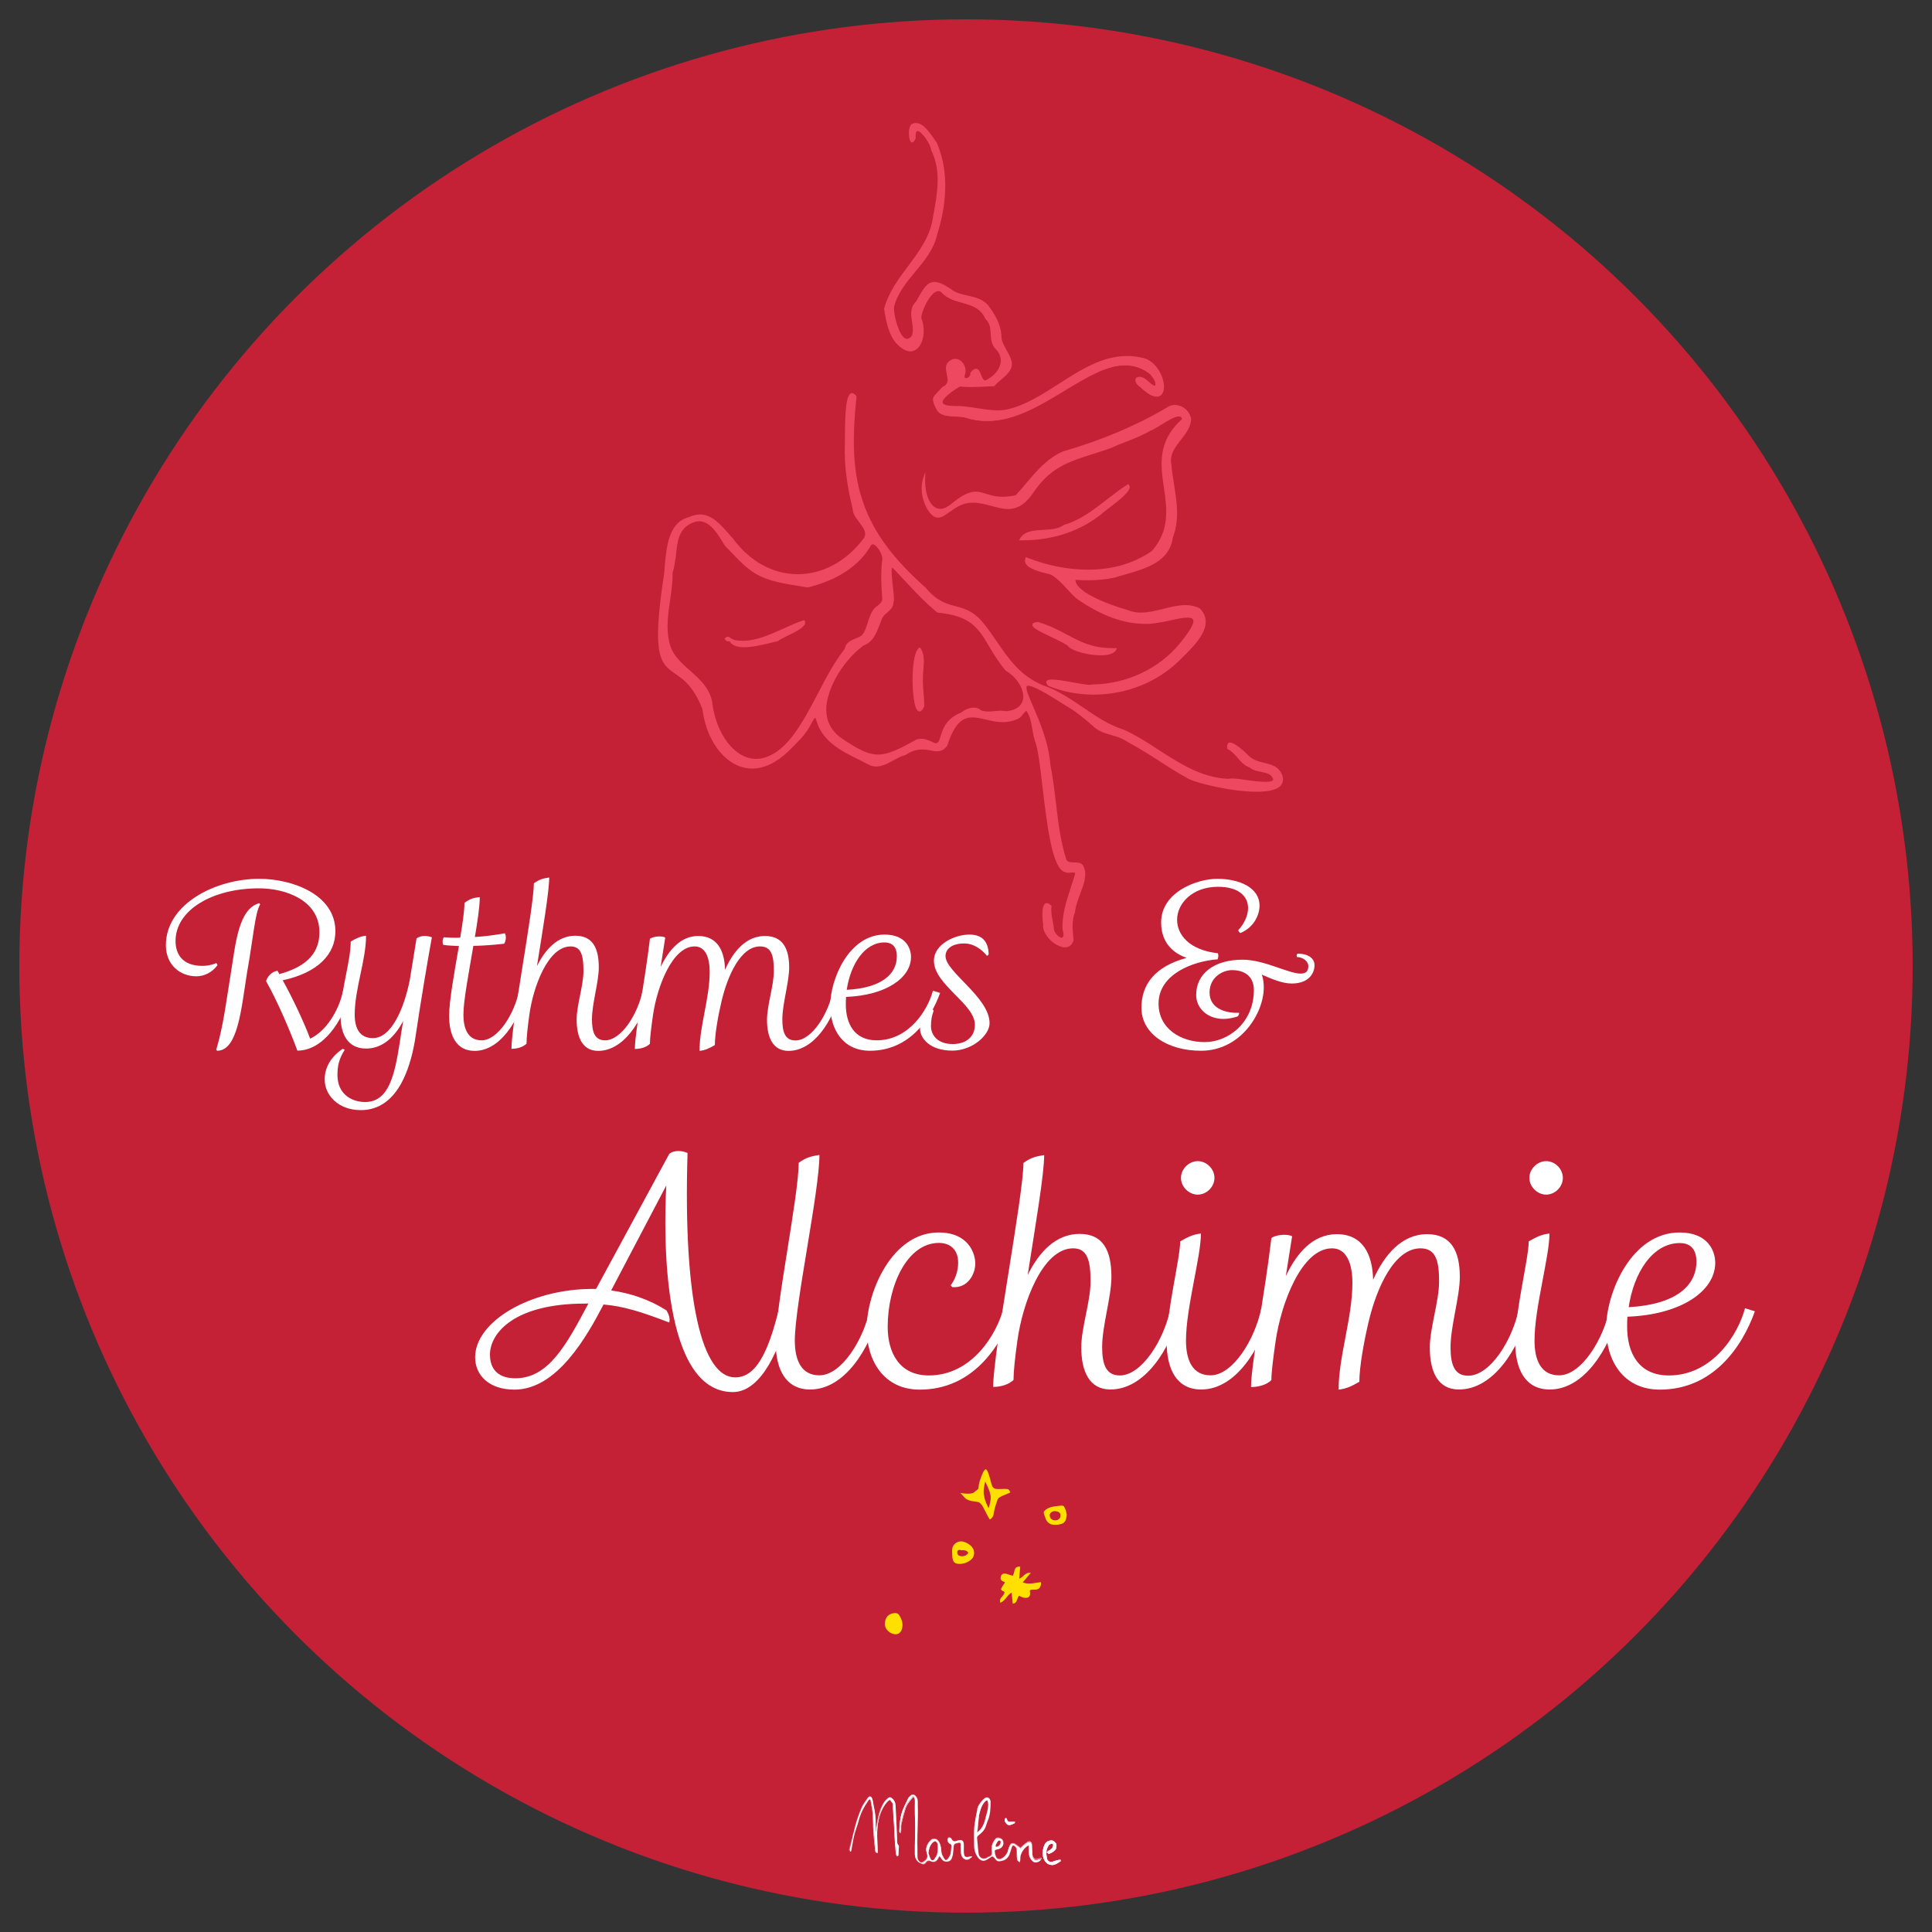 <?xml version="1.0" encoding="utf-8"?>
<!-- Generator: Adobe Illustrator 27.9.0, SVG Export Plug-In . SVG Version: 6.00 Build 0)  -->
<svg version="1.1" id="Calque_1" xmlns="http://www.w3.org/2000/svg" xmlns:xlink="http://www.w3.org/1999/xlink" x="0px" y="0px"
	 viewBox="0 0 1500 1500" style="enable-background:new 0 0 1500 1500;" xml:space="preserve">
<rect x="0" y="0" width="1500" height="1500" fill="#333333" stroke="none"/>
<style type="text/css">
	.st0{fill:#C42036;}
	.st1{fill:#ED4860;}
	.st2{fill:#FFFFFF;}
	.st3{fill:#FFE000;}
</style>
<circle class="st0" cx="750" cy="750" r="735"/>
<g>
	<g>
		<path class="st1" d="M826.8,735.5c-3.9,0-9-2.9-12.7-7.1c-3-3.5-4.6-7.3-4.2-10.6c-0.1-1.2-1.7-12.4,1-15.7
			c0.5-0.7,1.2-0.9,1.8-0.9c1,0,2.1,0.5,3.4,1.8l0.3,0.3v0.4c-0.5,3.9,0.1,7.6,0.9,11.4c0.4,2.2,0.9,4.6,1,6.9c1.3,3.5,4.1,6,5.9,6
			c0.5,0,0.8-0.1,1-0.5c0.4-0.5,1-2-0.3-6.1v-0.1v-0.1c-0.4-11.1,3.1-21.7,6.4-32c1.2-3.7,2.5-7.3,3.4-11c-0.1-0.5-0.5-0.8-1.6-0.8
			c-0.5,0-1,0.1-1.7,0.1c-0.7,0.1-1.4,0.1-2.1,0.1c-0.9,0-1.7-0.1-2.4-0.5c-9.8-2.2-13.9-35.7-17.4-65.2
			c-1.8-15.6-3.5-30.3-5.9-36.5c-0.9-2.7-1.6-6-2.1-9.2c-0.9-5.2-1.8-10.5-4.6-14.3c-1,0.5-2,1.6-2.7,2.7c-1.3,1.7-2.9,3.5-5.4,4.1
			c-3.1,1.3-6.5,2-10.1,2c-4.6,0-8.9-1-13.1-2c-3.7-0.9-7.2-1.7-10.6-1.7c-6.1,0-13.3,2.5-19.4,21.4v0.1v0.1
			c-2.2,3.3-4.7,4.7-8.2,4.7c-1.6,0-3.3-0.3-5-0.7c-2.1-0.4-4.2-0.7-6.5-0.7c-4.4,0-8.5,1.3-12.7,4.2l-0.1,0.1h-0.1
			c-3.1,0.7-6.4,2.5-9.4,4.2c-4.3,2.4-8.8,4.7-13.3,4.7c-1.7,0-3.3-0.3-5-1c-2.6-1.4-5.4-2.7-8-4.1c-13.9-6.8-28.2-13.9-33.2-29.7
			c-0.7-2.9-1.2-3-1.2-3c-0.7,0-2.1,2.9-2.9,4.3c-0.7,1.3-1.3,2.5-1.8,3.3c-3.8,6.3-9.2,11.6-14.4,16.7l-1.6,1.6
			c-9.3,8.9-18.8,13.5-28.2,13.5l0,0c-19,0-35.3-19.5-38.7-46.3c-6.8-17.3-14.5-22.8-20.8-27.1c-11.8-8.2-18.8-13.2-8.9-77.8
			c0.3-1.8,0.4-3.9,0.5-6.1c1.3-14.4,3-34.1,18.8-37.9c2.9-1.3,5.8-2.1,8.5-2.1c9.2,0,15.8,7.6,22.2,14.8c1,1.3,2.2,2.5,3.3,3.7
			c13.1,17.9,31,27.9,50.5,27.9c19.5,0,38.1-10.2,51.3-28c2.6-4.2-0.4-8.1-3.5-12.2c-2.5-3.3-5.2-6.7-5.2-10.6
			c-4.4-17.7-6.5-33.6-6.1-48.9c0.1-1.3,0.1-4.2,0.1-7.7c0.1-17.5,0.7-33.2,5.5-33.2c1,0,2.2,0.8,3.4,2.4l0.1,0.3v0.3
			c-3.9,35.8-2.4,60.4,5.2,82.1c8,22.9,22.9,43.3,48.5,66c8.6,10.5,16.1,12.4,23.3,14.4c6.4,1.7,13.1,3.5,20.1,11.4
			c4.7,5.5,8.5,11.2,12.3,16.7c9.2,13.3,17.8,25.9,35.4,33.3c11.4,3.7,21.3,10.6,31,17.1c9.9,6.8,20.3,13.9,32.2,17.5
			c9.3,4.3,18,9.9,26.4,15.4c16.6,10.7,33.7,21.8,54.4,22.6c0.5-0.1,1.3-0.3,2.2-0.3c2.7,0,7.1,0.5,11.6,1.2
			c5.4,0.8,11,1.4,15.2,1.4c3.9,0,5.1-0.7,5.5-1.3c0.1-0.1,0.4-0.5-0.1-1.4c-1.4-3.5-5.1-4.2-9-5c-3.1-0.7-6.5-1.2-8.9-3.4
			c-4.2-1.4-6.9-4.6-9.5-7.6c-2.2-2.5-4.4-5.1-7.6-6.7l-0.3-0.1v-0.3c-0.4-1.8-0.1-3.1,0.4-3.9c0.3-0.4,0.8-0.8,1.7-0.8
			c3.4,0,10.3,6,15.4,11.1c3,2.6,6.9,3.7,10.9,4.6c5.9,1.4,12,2.9,14.4,10.2c0.8,2.7,0.4,5.1-1,7.1c-2.7,3.5-9.2,5.2-19.1,5.2
			c-19.7,0-47.1-6.8-53.2-10.2c-7.8-4.3-15.6-9.2-22.9-14c-7.8-5-16-10.2-24.3-14.6c-3.7-2.6-7.8-3.9-12-5.1
			c-4.7-1.3-9.5-2.7-13.5-6.1l-1.3-1.2c-6.5-5.6-13.3-11.4-21.1-15.7c-16.9-10.9-25.5-15.4-28.9-15.4c-0.8,0-1,0.3-1.2,0.5
			c-1.2,1.7,1.6,8,4.8,15.3c5.1,11.9,12.2,28.2,13.5,45.6c2,9.7,3.1,19.6,4.3,29.3c1.7,14.8,3.5,29.9,8.1,44.3
			c1,2.1,3.5,2.1,6.1,2.2c3.1,0.1,6.7,0.1,7.7,4.2c2.4,6.1-0.5,13.3-3.1,20.3c-1.7,4.6-3.5,9.3-3.9,13.7v0.1v0.1
			c-2.7,6.4-2,14.1-1.3,20.9l0.1,1v0.1C832.5,733.6,830.1,735.5,826.8,735.5z M522.2,444.7c0.1,7.2-0.9,14.5-2,21.6
			c-1.4,10.2-3,20.8-0.8,31.1c1.7,10.3,8.9,16.7,16.5,23.4c7.3,6.5,15,13.3,17,24.1c2.9,25.2,17.7,44.3,34.1,44.3
			c9.3,0,18.7-5.8,27.5-16.6c8.1-10.5,14.4-22.5,20.5-34.1c6.1-11.8,12.4-23.9,20.8-34.7c1-5.1,4.8-6.5,8.5-8.1
			c1.7-0.7,3.4-1.3,4.8-2.4c2.5-2.9,3.5-6.4,4.7-10.2c1.2-3.7,2.4-7.6,5-10.7c0.8-0.8,1.6-1.4,2.4-2c2-1.6,3.7-2.9,3.8-5.5l-0.1-1.2
			c-0.7-9.9-1.2-19.2,0.1-29.2c0.4-2.1-1.4-6.7-3.9-9.5c-1.2-1.4-2.5-2.4-3.4-2.4c-0.8,0-1.4,0.5-2,1.7
			c-11.2,19.1-32.6,27.9-48.5,31.8h-0.1h-0.1c-2.7-0.5-5.8-1-8.5-1.4c-12.7-2.1-25.8-4.2-36.2-12.2c-5.2-3.9-9.8-8.6-14.1-13.3
			c-1.8-1.8-3.7-3.8-5.5-5.6l0,0l-0.7-1.2c-4.7-7.8-10.6-17.7-19.2-17.7c-2.1,0-4.3,0.7-6.5,1.8c-9.7,4.8-10.6,15-11.5,25
			C524,436.1,523.6,440.7,522.2,444.7z M670.3,501.2c-18.4,14.1-28.6,35.8-28.8,49.2c-0.1,8.9,3.4,16.2,10.5,21.8
			c14.3,9.9,22,13.6,29.6,13.6c8.4,0,17-4.4,30.3-11.8h0.1h0.1c1-0.3,2.1-0.4,3.1-0.4c3.7,0,7.3,1.7,10.6,3.4c0.3,0,0.5,0,0.7,0
			c2.1,0,2.7-1.8,3.8-5.5c1.7-5.5,4.2-13.7,16.2-18.4c2.6-2.2,6.4-3.7,9.5-3.7c2.4,0,4.3,0.8,5.8,2.2c1.7,0.5,3.4,0.8,5.8,0.8
			c1.4,0,3-0.1,4.6-0.3c1.6-0.1,3.1-0.3,4.7-0.3c1.7,0,3.1,0.1,4.6,0.4c7.2-0.8,11.6-3.9,12.7-8.9c1.6-7.2-4.3-17.3-13.1-22.4H781
			l-0.1-0.1c-5.9-7.1-9.7-13.5-13.1-19.2c-8.4-14.1-14-23.4-39.9-26h-0.1l-0.1-0.1c-8.9-7.2-17-15.8-24.8-24.2
			c-3.3-3.4-6.5-7.1-9.8-10.3c-0.3-0.1-0.4-0.3-0.4-0.3c-1,0.8-0.1,9.4,0.5,14.6c0.8,6.7,1.2,10.9,0.5,12.3c-0.1,3.8-2.5,6-5,8.1
			c-1.6,1.3-3,2.6-3.8,4.3c-0.7,1.4-1.2,3.1-1.8,4.7C680.5,491.3,677.8,498.7,670.3,501.2z"/>
	</g>
	<g>
		<path class="st1" d="M849.3,539.3c-12.3,0-24.1-2.2-35.2-6.7H814l-0.1-0.1c-0.9-0.9-2-2.4-1.4-3.5c0.4-1,1.8-1.4,4.2-1.4
			c3.8,0,9.9,1,15.8,2.1c5.5,0.9,10.6,2,13.5,2c1,0,1.6-0.1,1.8-0.3h0.1h0.1c26.2-0.1,52.2-12.3,68.1-32c8-9.7,11.4-15.8,10.2-18.3
			c-0.5-1-1.8-1.6-4.2-1.6c-3.4,0-8.4,1-13.5,2.2c-6.3,1.3-12.8,2.7-18.2,2.7c-0.3,0-1,0-1,0c-16.9,0-34.3-6.3-53.2-19.4
			c-2.9-2.4-5.4-5.2-7.8-7.8c-3.8-4.1-7.7-8.4-12.6-11.1c-0.8-0.3-1.8-0.5-3-0.8c-5.8-1.4-14.6-3.7-16.6-8.1
			c-0.7-1.3-0.5-2.7,0.1-4.2l0.3-0.5l0.5,0.3c15.8,6.3,32.3,9.5,47.7,9.5c19.1,0,35.8-5,49.6-14.6c14-16.1,11.6-32.7,9.3-48.8
			c-2.6-17.8-5.4-36.1,14.1-53.6c-0.4-1.3-1.2-2-2.5-2c-3.4,0-9.4,3.8-14.3,6.8c-3.3,2.1-6.1,3.8-7.8,4.3c-6,3.5-12.6,6.1-19,8.6
			c-3.7,1.4-7.5,2.9-11.1,4.6c-5.4,2-10.5,3.7-15.3,5.1c-18,5.8-32.3,10.2-45.5,29.7c-5.8,8.8-12.2,12.8-19.7,12.8l0,0
			c-4.2,0-8.4-1.2-12.8-2.4c-4.6-1.2-9.2-2.5-14.1-2.5c-2,0-3.7,0.1-5.5,0.5c-5.5,1.3-9.5,4.3-13.1,6.8c-3.3,2.4-6,4.3-8.8,4.3l0,0
			c-2.2,0-4.2-1.2-6.3-3.7c-5-6.1-8.5-17.9-5-27.7l1.4-4.2l-0.1,4.3c-0.4,9.4,1.8,17.8,5.8,21.8c1.7,1.8,3.7,2.7,5.9,2.7
			c2.6,0,5.4-1.3,8.4-3.7c8.2-6.8,14-9.7,19.1-9.7c2.7,0,5.1,0.8,7.8,1.6c3.4,1,7.3,2.4,13.1,2.4c3.1,0,6.5-0.4,10.2-1.2
			c2.7-3,5.5-6.1,8.1-9.3c8.1-9.5,16.3-19.4,28.6-24.7c30.2-8.8,56.6-19.9,80.7-34.1c1.8-1.3,3.9-2,6.1-2c6,0,11.8,4.8,12.7,11v0.1
			v0.1c-0.3,6-4.2,11-7.8,15.7c-4.7,6-9.2,11.6-7.5,19.7c0.4,5.2,1.3,10.5,2.1,15.6c2.1,13.3,4.3,26.9-1,40.7
			c-2.6,18.8-20.4,23.9-36.2,28.5c-3.3,0.9-6.3,1.8-9.2,2.7c-6.1,1.3-12.6,2-20.5,2c-3.4,0-6.8-0.1-9.7-0.3
			c-0.1,8.6,21.4,17.9,40.3,23.4c3.3,1.3,6.7,2,10.5,2c5.8,0,11.6-1.4,17.4-2.9c5.6-1.4,11.5-2.9,17.1-2.9c4.2,0,7.8,0.8,11.1,2.5
			h0.1l0.1,0.1c12,12.6-2.7,27.2-12.4,36.9c-1.3,1.3-2.5,2.5-3.5,3.5C898.4,529.7,874.3,539.3,849.3,539.3L849.3,539.3z"/>
	</g>
	<g>
		<path class="st1" d="M766.4,326.9c-5.9,0-11.5-0.9-17-2.7c-2.1-0.5-4.7-0.7-7.5-0.8c-5.8-0.3-12.2-0.5-14.8-5.5
			c-4.2-8-3.4-9.2,1-13.6c1-1,2.2-2.4,3.7-3.9l0.1-0.1h0.1c4.7-2.2,3.9-5.6,3.1-9.7c-0.7-3.3-1.4-6.7,0.9-9.3
			c1.7-1.8,3.7-2.7,5.6-2.7c2.4,0,4.8,1.4,6.4,3.8c1.8,2.7,2.2,6.3,0.9,9.2c-0.1,0.8,0,1.4,0.3,1.7c0.1,0.3,0.4,0.3,0.8,0.3
			c0.8,0,2-0.5,2.6-1.4c0.4-0.4,0.9-1.3,0.8-2.4v-0.3l0.1-0.3c1.7-2,3.1-2.9,4.3-2.9c2.1,0,3,2.4,3.9,4.7c0.8,2.1,1.7,4.3,3.1,4.3
			c0.4,0,0.9-0.1,1.4-0.5c5.9-3,9.9-8.1,10.7-13.2c0.5-4.2-1-8.1-4.6-11.4c-2.6-3.3-2.9-7.2-3.1-11.1c-0.3-4.4-0.7-8.6-4.2-11.6
			l-0.1-0.1v-0.1c-3.7-8.4-10.7-10.3-18-12.4c-5.9-1.6-11.9-3.3-16.3-8.4c-0.7-0.5-1.3-0.7-2.1-0.7c-1.4,0-3,0.9-4.6,2.6
			c-4.6,4.8-8.8,15-8.6,18.6c2.9,6.9,2.4,16.1-1.2,21.4c-1.8,2.7-4.3,4.2-7.2,4.2c-3.3,0-6.7-1.8-10.3-5.5
			c-6.3-6-8.6-17.1-10.2-27.2v-0.1v-0.1c3.3-12.4,11-22.9,18.6-33c8.6-11.5,17.5-23.5,19.4-38.3l0.1-0.7c3.3-17.3,6.5-35.2-1.6-51.3
			v-0.1v-0.1c-0.3-4.2-7.3-14.6-10.5-14.6c-0.3,0-0.5,0.1-0.7,0.3c-0.4,0.4-1,1.6-0.8,5.2v0.1v0.1c-0.8,2.2-1.7,3.1-2.7,3.1
			c-0.8,0-1.3-0.5-1.8-1.7c-1-2.9-1.3-9.9,1.3-12.3l0,0h0.1c1-0.5,2.1-0.9,3.3-0.9c5.6,0,10.5,7.1,14.1,12.3c0.7,1,1.3,2,2,2.7l0,0
			v0.1c11.1,25,6.4,52.7,0.4,71.5c-2.4,11.2-9.8,20.3-17,28.9c-6.9,8.4-14.1,16.9-16.5,27.5c-0.4,4.6,2.7,18.3,7.1,23
			c1,1,2,1.6,3,1.6c1.2,0,2.5-0.8,3.8-2.5c1.2-3.3,0.7-6.9,0.1-10.7c-0.8-5.5-1.7-11.2,3.1-15.8c0.7-1,1.2-2,1.7-2.9
			c4.2-7.5,7.1-12.3,12.6-12.3c3.3,0,7.3,1.8,12.9,5.6c3.7,2.9,8.1,3.9,12.9,5c6.3,1.4,12.8,2.9,16.9,8.9c6.5,8.8,9.4,16.3,9.4,24.7
			c0.7,3.1,2.4,6,3.9,8.8c1.6,2.7,3.1,5.5,3.9,8.6c1.3,6.4-3.5,10.3-8.1,14.3c-2,1.6-3.8,3.1-5.1,4.8l-0.1,0.3h-0.3
			c-2.7,0-5.6,0.1-8.4,0.3c-3,0.1-6.3,0.3-9.4,0.3c-3.3,0-6-0.1-8.6-0.5c-7.3,4.3-14.3,9.9-13.5,12.7c0.3,0.9,1.8,2.5,9.3,2.5
			c0.3,0,1.3,0,1.3,0c5.4,0,10.9,0.9,16.1,1.7s10.6,1.7,15.7,1.7c2.9,0,5.6-0.3,8.1-0.8c14.3-3.4,27.3-11.9,40-20
			c16.5-10.6,33.3-21.4,52.7-21.4c3.7,0,7.2,0.4,10.9,1.2c11.4,1.6,18.2,15.3,17.7,23.7c-0.3,4.2-2.4,6.7-5.6,6.7
			c-3.4,0-7.7-2.6-13.1-7.7c-2.1-1.2-3.9-3.9-3.4-5.9c0.1-0.7,0.8-1.8,3.3-1.8h0.3c2.9,0.3,4.8,2.1,6.8,3.9c1.6,1.4,3,2.6,4.7,3.1
			c1.3-2.7-1.4-6.3-3.4-8.6l-0.1-0.3c-5.9-4.7-12.3-7.1-19.5-7.1c-14.5,0-30.2,9.5-46.9,19.6C807.6,314.9,787.8,326.9,766.4,326.9
			L766.4,326.9z"/>
		<path class="st1" d="M711.3,96.1c6.4,0,12.2,10.3,15.4,14.8c10.1,22.6,7.6,48.4,0.4,71.1c-4.7,22.2-28.8,34.8-33.5,56.4
			c-0.4,5.6,4.1,25.5,10.7,25.5c1.4,0,2.9-0.9,4.3-2.9c3.1-8.5-4.7-19.1,3.1-26.5c5.2-8.9,7.8-14.9,13.7-14.9c3,0,6.9,1.7,12.6,5.5
			c8.6,6.9,22.6,3.4,29.7,13.7c5.5,7.3,9.4,14.9,9.4,24.5c1.3,6.3,6.3,11.2,7.7,17.5c1.7,8.5-8.5,12.8-13.1,18.6
			c-5.8,0-11.8,0.7-17.7,0.7c-2.9,0-5.9-0.1-8.8-0.5c-9.2,5.4-24.2,16.6-4.1,16.6c0.3,0,0.5,0,0.9,0c0.1,0,0.3,0,0.5,0
			c10.6,0,21.3,3.5,31.8,3.5c2.7,0,5.5-0.3,8.2-0.8c32.8-8,58.6-41.4,92.6-41.4c3.5,0,7.1,0.4,10.7,1.2c16.2,2.2,22.4,29,12.2,29
			c-2.9,0-7.1-2.1-12.7-7.6c-2.9-1.6-5.4-6.5-0.7-6.5c0.1,0,0.1,0,0.3,0c4.8,0.4,7.5,6.3,11.9,7.2c2.2-3.3-1.3-7.6-3.4-10.1
			c-6.4-5.1-13.1-7.2-19.9-7.2c-31.3,0-67.5,43.3-107.2,43.3c-5.5,0-11.1-0.8-16.9-2.7c-6.7-1.8-18.3,0.9-21.8-6
			c-5.1-9.8-2.7-8.5,4.7-16.9c9.2-4.3-0.5-13.6,4.2-19.2c1.7-1.8,3.4-2.6,5.1-2.6c5,0,9,6.5,6.7,12.2c-0.4,2,0.5,2.9,1.7,2.9
			c1.8,0,4.4-2.1,4.2-4.4c1.7-1.8,2.9-2.6,3.8-2.6c3.3,0,3.3,9,6.9,9c0.5,0,1.2-0.1,1.8-0.5c10.2-5.2,15.7-16.9,6.1-25.6
			c-5.2-6.5-0.4-16.9-7.3-22.6c-6.8-15.4-24.8-9.8-34.5-20.9c-0.8-0.7-1.7-0.9-2.5-0.9c-6.7,0-14.1,17.3-14,22
			c4.3,10.3,0.8,24.8-7.7,24.8c-2.7,0-6.1-1.6-9.9-5.4c-6.4-6.1-8.6-18.2-9.9-26.9c6.9-26.7,34.4-43.5,37.9-71.4
			c3.1-17.3,6.8-35.8-1.6-52.3c-0.3-4.3-7.5-15.2-11.1-15.2c-1.4,0-2.4,1.7-2.1,6.3c-0.8,2-1.4,2.7-2.1,2.7c-2.1,0-2.9-10.3,0-12.8
			C709.3,96.4,710.2,96.1,711.3,96.1"/>
	</g>
	<g>
		<path class="st1" d="M793.9,419.5c-0.5,0-1.2,0-1.7,0h-1l0.5-0.9c3.3-6.4,10.9-6.8,18.2-7.2c5.9-0.3,11.9-0.7,16-3.8l0.1-0.1h0.1
			c12.8-3.7,23.4-12,33.7-20c5.4-4.2,10.3-8,15.7-11.4l0.4-0.3l0.4,0.4c0.5,0.5,0.8,1.3,0.8,2.1c-0.3,4.1-8.8,10.5-15.4,15.6
			c-2.7,2.1-5.1,3.8-6,4.8C838.9,412.3,817.6,419.5,793.9,419.5z"/>
	</g>
	<g>
		<path class="st1" d="M854.6,508.8c-9.4,0-21.2-3.1-25.1-6.7l-0.1-0.1v-0.1c-0.8-1.4-7.1-4.4-12.7-7.1c-10.6-5-15.6-7.6-15.2-9.9
			c0.1-1,1.4-1.7,4.1-2h0.1h0.1c9.4,2.7,16.3,6.5,23.1,10.1c10.3,5.5,19.4,10.2,34.7,10.2l0,0c0.9,0,1.7,0,2.6,0h1l-0.4,0.9
			C865.2,508,859.3,508.8,854.6,508.8z"/>
		<path class="st1" d="M805.7,483.7c23.9,7.1,32.6,20.4,57.9,20.4c0.9,0,1.8,0,2.7,0c-1.3,3-6.1,4.2-11.8,4.2
			c-9.2,0-20.9-3-24.6-6.5C827.8,497.3,790.8,485.3,805.7,483.7"/>
	</g>
	<g>
		<path class="st1" d="M577.6,502.5c-6.1,0-10.1-1.8-11.6-5.5l-0.4-0.1l0.1-0.4l-0.4-0.9l0.7,0.1l0.4-1l0.5,1.4
			c3.1,0.9,6.4,1.4,9.7,1.4l0,0c10.7,0,21.3-4.8,31.5-9.4c5.2-2.4,10.6-4.8,15.8-6.5l0.5-0.1l0.3,0.4c0.4,0.7,0.5,1.4,0.4,2.2
			c-0.8,3.1-7.2,6.4-13.5,9.4c-3.3,1.6-6.3,3.1-7.5,4.2l-0.1,0.1h-0.1c-1.6,0.3-3.5,0.8-5.8,1.4
			C592.3,500.6,584.2,502.5,577.6,502.5z"/>
		<path class="st1" d="M624.3,482c3.3,4.8-16.7,11.5-20.5,15c-5.6,1.2-17.3,5-26.2,5c-5.2,0-9.5-1.3-11.1-5.4
			c3.4,1,6.8,1.4,10.2,1.4C593.1,498,608.7,487.1,624.3,482 M566.5,496.5L566.5,496.5L566.5,496.5L566.5,496.5"/>
	</g>
	<g>
		<path class="st1" d="M565.3,497.4c-0.7,0-1.2-0.3-1.7-0.9l-0.4-0.5l0.4-0.4c0.4-0.4,0.9-0.7,1.3-0.7c0.7,0,1,0.4,1.4,0.7
			c0.1,0.1,0.3,0.1,0.4,0.3l1.3,0.8l-1.7,0.5C566.1,497.3,565.7,497.4,565.3,497.4z"/>
		<path class="st1" d="M565.1,495.6c0.5,0,1,0.5,1.4,0.8c-0.4,0.1-0.8,0.3-1.2,0.3c-0.4,0-0.8-0.1-1.2-0.7
			C564.6,495.7,564.8,495.6,565.1,495.6 M565.1,494.3L565.1,494.3c-0.7,0-1.2,0.3-1.7,0.8l-0.9,0.8l0.7,0.9c0.8,1,1.6,1.2,2.2,1.2
			c0.5,0,1-0.1,1.4-0.3h0.1l3-0.9l-2.7-1.4c0,0-0.1-0.1-0.3-0.1C566.5,494.8,565.9,494.3,565.1,494.3L565.1,494.3z"/>
	</g>
	<g>
		<path class="st1" d="M713.9,552.4c-1.3,0-2.4-1.4-3.3-4.3c-3-10.2-3.3-40.9,3-45.1l0.5-0.4l0.4,0.5c3.4,4.2,2.9,10.9,2.4,16.6
			c-0.1,2.1-0.4,4.2-0.3,5.9c-0.3,4.1,0.1,8.1,0.4,12c0.3,3.5,0.7,7.2,0.5,10.9v0.1v0.1C716.2,551.2,715.1,552.4,713.9,552.4z"/>
		<path class="st1" d="M714,503.6c4.3,5.5,1.8,15.3,1.8,22.1c-0.5,7.6,1.2,15.2,0.9,22.8c-1,2.2-2,3.3-2.9,3.3
			C708.3,551.7,706.9,508.2,714,503.6"/>
	</g>
</g>
<g>
	<path class="st2" d="M272,770.8c-6,22.4-21.2,44.9-41.1,44.9c-6.2-16.7-15.7-38.7-24.3-53.9c0.9-3.6,4.5-7.6,8.9-8.1l1.4,2.6
		c23.4-6.4,31.1-18.2,31.1-32.5c0-24.9-26.3-34.1-46.8-34.1c-36.6,0-64.9,17-64.9,40.9c0,10,5.2,19.3,20.8,19.3
		c3.3,0,7.1-0.5,10.8-2.2c0.3,0.3,0.9,1,0.9,1.7c-4,5.7-10.5,8.6-16.3,8.6c-12.7,0-23.7-8.9-23.7-24.1c0-32.5,39.2-51.6,72.4-51.6
		c25.3,0,59.2,11.9,59.2,40.8c0,17.4-13.1,32-40.9,38c7.7,13.8,16.5,32.5,21.3,45.3c12-5.5,22.2-21.3,25.5-37L272,770.8z M167.9,815
		c5.7-18.9,8.1-40.1,11.4-59.9c3.6-22,5.7-49.4,22-53.9l0.7,0.9c-4.1,6.9-5.2,25.1-10.3,53.7c-4.3,26.8-6.9,60-23.1,60L167.9,815z"
		/>
	<path class="st2" d="M267.7,815c-4.5,6.9-5.7,12.6-5.7,19.6c0,15.3,11.5,21,21.5,21c18.4,0,22.9-21,26.8-45.8
		c0.9-5.7,1.7-11.5,2.8-17.2c-6.5,12.2-15.8,21.5-28.9,21.5c-14.1,0-19.8-11-19.8-25.5c0-19.4,7.9-42.2,7.9-57.6
		c4.5-2.6,7.4-4,11.9-4.5c0,19.1-8.8,41.1-8.8,61.3c0,10.5,3.8,18.2,14.1,18.2c15.1,0,24.6-24.9,28.6-44.9l5.3-32.5
		c2.4-1.7,6.4-2.9,11.9-0.9c-2.8,15.5-8.4,48-13.2,80.5c-3.8,21.7-13.6,53.7-42,53.7c-17.5,0-28-11.7-28-23.7
		c0-9.1,4.3-17.2,13.9-23.9L267.7,815z"/>
	<path class="st2" d="M408.6,770.6c-6.2,22.4-20.5,45.3-40.1,45.3c-14.1,0-19.8-11.7-19.8-27.2c0-11.5,4.1-34.1,7.6-54.2
		c-4.1-0.2-8.1-0.3-12.2-0.9c-0.7-1.7-0.7-4.3,0.5-5.9c4.1,0.3,8.4,0.5,12.7,0.3c1.9-11.2,3.3-21,3.3-27c4.5-3.4,7.4-4,11.9-4.5
		c0,7.1-1.7,18.6-3.8,31c7.7-0.5,15.5-1.5,23.2-2.9c1.4,2.1,0.9,6-0.5,8.1c-7.9,0.9-15.8,1.5-23.9,1.7c-3.4,20.3-7.7,42.3-7.7,53.3
		c0,11.5,3.8,20,14.1,20c12.7,0,25.5-20.6,29.1-38.5L408.6,770.6z"/>
	<path class="st2" d="M504.5,770.6c-5.8,22.4-20.5,45.3-40.1,45.3c-12,0-16.7-10.3-16.7-24.3c0-11.2,5.3-26.3,5.3-37.7
		c0-11.5-1.5-19.1-10-19.1c-17.7,0-29.1,31.8-32,53c-1.4,10-2.2,17.9-2.2,22.5c-2.9,2.8-7.4,4-11.7,4c0-20.3,17.4-109.8,17.4-128.5
		c4.5-3.3,7.4-3.8,11.9-4.5c0,11-5,40.4-9.5,68.8c6.5-13.2,16.2-23.6,29.8-23.6c13.4,0,18.2,9.5,18.2,24.6c0,11.5-5.3,28-5.3,40.3
		c0,10,2.2,16.3,10.2,16.3c12.7,0,25.5-20.6,29.1-38.5L504.5,770.6z"/>
	<path class="st2" d="M652.3,770.6c-5.9,22.4-20.5,45.3-40.1,45.3c-12,0-16.7-10.2-16.7-24.1c0-11.2,5.3-26.5,5.3-37.9
		c0-11.4-1.5-19.1-10.7-19.1c-15,0-25.1,22.4-29.8,42.2c-2.6,10.8-5.3,25.8-5.3,34.4c-4.5,2.6-7.4,4-11.9,4.5
		c0-19.1,7.9-41.1,7.9-61.3c0-11.4-3.4-19.8-11.7-19.8c-17.5,0-29.2,31.8-32.3,53.2c-1.4,9.8-2.4,17.7-2.4,22.4
		c-2.8,2.8-7.4,4-11.7,4c0-12.9,7.9-53.5,11.7-85.5c1.9-1.5,8.3-2.8,11.9-1l-3.6,22.9c6.4-13.4,15.7-24.1,29.2-24.1
		c14.6,0,20.5,11.2,20.8,26.2c6.5-14.5,16.5-26.2,31-26.2c13.6,0,18.8,9.5,18.8,24.4c0,11.5-5.3,28.2-5.3,40.4
		c0,10,2.2,16.3,10.2,16.3c12.7,0,25.5-20.6,29.1-38.5L652.3,770.6z"/>
	<path class="st2" d="M729.9,770.9c-7.4,20.6-24.1,44.9-54.5,44.9c-21.2,0-30.8-16.9-30.8-35.1c0-20.5,14.5-55.1,42.2-55.1
		c16.5,0,20.5,10.8,20.5,17.4c0,16.2-19.4,29.8-50.4,31c-0.2,1.9-0.2,4-0.2,5.8c0,14.8,6.5,27.9,23.9,27.9
		c25.3,0,39.9-23.9,43.7-38.5L729.9,770.9z M696.3,742.4c0-8.4-4.8-10.7-9.5-10.7c-15.8,0-26.5,17.2-29.4,36.8
		C685,767,696.3,756,696.3,742.4z"/>
	<path class="st2" d="M724.9,784.7c-1.5,3.8-2.1,7.9-2.1,12c0,6.4,4.6,13.9,16.9,13.9c9.3,0,17.2-4.8,17.2-15
		c0-16.3-31.8-31-31.8-49.7c0-12.9,16.3-20.3,27.5-20.3c10,0,14.6,5.3,15,15c-0.2,0.9-0.7,1.4-1.4,1.4c-4.1-5-10.3-9.5-17.5-9.5
		c-10,0-14.6,4.5-14.6,9.8c0,12.4,34.2,32,34.2,52.1c0,9.3-13.4,21.3-28.9,21.3c-17.4,0-25.1-9.5-25.1-17.2c0-6.5,3.6-12,9.8-14.8
		C724.4,784,724.7,784.2,724.9,784.7z"/>
	<path class="st2" d="M981.2,766.6c0,20.3-18.1,49.2-48.7,49.2c-26,0-46.3-13.1-46.3-33.4c0-17.9,10.3-32,35.1-38.7
		c-16.9-6-19.8-18.9-19.8-27.5c0-23.7,28-33.9,43.5-33.9c17.4,0,32.9,6.9,32.9,20.8c0,6.9-4,16.7-14.8,21.3c-0.9-0.5-1.4-1-1.7-2.2
		c5-5.5,7.6-11.7,7.6-17.2c0-9.1-7.2-16.5-23.4-16.5c-19.8,0-31.7,12.9-31.7,25.6c0,11.7,9.6,23.6,31.7,26c0.2,0.7,0.3,1.4,0.3,2.1
		c0,0.9-0.2,1.7-0.5,2.6c-19.1,1.4-45.9,11.5-45.9,34.4c0,19.6,17.5,29.9,35.8,29.9c18.2,0,38.2-15,38.2-40.4
		c0-11.4-8.1-15.5-16.9-15.5c-7.1,0-17.5,5.3-17.5,17.4c0,13.6,14.8,16.2,22.9,15.7c0.2,0.9-0.3,2.2-1.2,2.9
		c-3.8,1.2-7.6,1.9-10.8,1.9c-12.7,0-21.3-8.4-21.3-18.6c0-16.3,13.6-27.4,36-27.4c16.9,0,35.6,10.8,45.1,10.8c3.8,0,6-1.5,6-6
		c0-2.8-3.3-6.7-8.9-6.9c-0.5-1.2,0-2.2,0.5-2.6c8.8,0,13.2,4.1,13.2,8.9c0,6-4.1,14.3-17.7,14.3c-7.4,0-15.7-3.6-23.2-6.9
		C980.7,759.8,981.2,763,981.2,766.6z"/>
</g>
<g>
	<g>
		<g>
			<path class="st2" d="M816.8,1447.8c-0.3,0-0.6,0-0.9-0.1c-2.6-0.4-4.5-2.1-5.5-4.9c-1-2.8-1-5.8,0.1-9.1c0.6-1.8,1.3-3.4,3.3-4.2
				c0.9-0.4,1.7-0.6,2.4-0.6c1.3,0,2.3,0.6,3.4,2c1,1.2,0.9,4.1-0.5,5.4c-1.2,1.2-2.9,2-4.2,2.6c0,0-0.1,0-0.2,0
				c-0.3,0-0.7-0.3-1.2-0.6c-0.2-0.1-0.4-0.3-0.6-0.4l-0.1,0l0.1-0.1c0.1-0.1,0.3-0.2,0.4-0.3c0.3-0.2,0.6-0.5,1-0.7
				c1.5-0.8,3.1-1.9,3.6-4.1c0.1-0.5,0-1-0.2-1.2c-0.2-0.2-0.4-0.3-0.7-0.3c-0.1,0-0.2,0-0.3,0c-0.7,0.1-1.9,0.4-2.3,1
				c-0.8,1.3-1.7,3-1.9,4.7c-0.3,1.9,0,3.9,0.3,5.8c0.3,1.8,1.5,2.9,3.2,2.9c0.4,0,0.9-0.1,1.3-0.2c0.5-0.1,1-0.3,1.5-0.5
				c0.8-0.2,1.6-0.5,2.4-0.7c0.5-0.1,1-0.1,1.4-0.2c0.2,0,0.4,0,0.7,0h0l0.2,0.7l0,0c-0.3,0.2-0.7,0.4-1,0.7
				C820.7,1446.6,819,1447.8,816.8,1447.8L816.8,1447.8z"/>
			<path class="st2" d="M816.2,1429c1.3,0,2.3,0.6,3.3,1.9c0.9,1.2,0.9,4-0.5,5.3c-1.2,1.1-2.7,1.9-4.2,2.6c0,0-0.1,0-0.1,0
				c-0.4,0-1.2-0.6-1.8-0.9c0.5-0.3,0.9-0.8,1.4-1c1.8-0.9,3.2-2.1,3.6-4.2c0.2-1-0.1-1.6-1-1.6c-0.1,0-0.2,0-0.3,0
				c-0.8,0.1-1.9,0.4-2.3,1.1c-0.9,1.4-1.7,3.1-1.9,4.7c-0.3,1.9,0,3.9,0.3,5.8c0.3,1.9,1.6,2.9,3.3,2.9c0.4,0,0.9-0.1,1.4-0.2
				c1.3-0.4,2.6-0.8,3.9-1.2c0.7-0.2,1.4-0.1,2.1-0.2c0.1,0.2,0.1,0.4,0.2,0.6c-2.1,1.3-4.1,3-6.6,3c-0.3,0-0.6,0-0.9-0.1
				c-2.8-0.4-4.5-2.3-5.5-4.9c-1.1-3-0.9-6,0.1-9.1c0.6-1.8,1.3-3.4,3.2-4.2C814.7,1429.2,815.5,1429,816.2,1429 M816.2,1428.9
				c-0.7,0-1.5,0.2-2.5,0.6c-2,0.8-2.7,2.5-3.3,4.3c-1.1,3.3-1.2,6.3-0.1,9.1c1.1,2.9,3,4.6,5.6,5c0.3,0,0.6,0.1,0.9,0.1
				c2.2,0,4-1.2,5.7-2.3c0.3-0.2,0.7-0.4,1-0.7l0.1,0l0-0.1l-0.2-0.6l0-0.1l-0.1,0c-0.2,0-0.4,0-0.7,0c-0.5,0-1,0-1.5,0.2
				c-0.8,0.2-1.6,0.5-2.4,0.7c-0.5,0.2-1,0.3-1.5,0.5c-0.4,0.1-0.9,0.2-1.3,0.2c-1.7,0-2.9-1.1-3.2-2.8c-0.3-1.9-0.5-3.9-0.3-5.8
				c0.2-1.7,1.2-3.4,1.9-4.7c0.3-0.4,1.1-0.8,2.2-1c0.1,0,0.2,0,0.3,0c0.3,0,0.5,0.1,0.7,0.3c0.2,0.2,0.2,0.6,0.1,1.2
				c-0.4,2.2-2,3.3-3.5,4.1c-0.3,0.2-0.7,0.4-1,0.7c-0.1,0.1-0.3,0.2-0.4,0.3l-0.2,0.1l0.2,0.1c0.2,0.1,0.4,0.2,0.6,0.4
				c0.4,0.3,0.9,0.6,1.2,0.6c0.1,0,0.1,0,0.2,0c1.3-0.6,3-1.4,4.2-2.6c0.7-0.6,1.1-1.6,1.2-2.8c0.1-1.1-0.2-2.1-0.6-2.7
				C818.6,1429.5,817.5,1428.9,816.2,1428.9L816.2,1428.9z"/>
		</g>
		<g>
			<path class="st2" d="M783.5,1416.9c-0.8,0-1.6-0.4-2.2-1.2c-0.8-0.9-1.7-2.1-1.1-3.6v0l0.9-0.7l0,0.1c0.1,0.2,0.2,0.4,0.3,0.5
				c0.2,0.4,0.5,0.8,0.6,1.2c0.3,0.9,0.8,1.3,1.8,1.3c0.2,0,0.4,0,0.7,0c0.2,0,0.4,0,0.6-0.1c0.6-0.1,1.2-0.1,1.8-0.1
				c0.3,0,0.5,0.1,0.8,0.3c0.1,0,0.2,0.1,0.3,0.2l0.1,0l-0.1,0.1c-0.1,0.1-0.1,0.2-0.2,0.3c-0.1,0.2-0.3,0.4-0.5,0.5
				c-0.7,0.3-1.5,0.6-2.2,0.9c-0.2,0.1-0.4,0.1-0.6,0.2C784.1,1416.8,783.8,1416.9,783.5,1416.9z"/>
			<path class="st2" d="M781.1,1411.5c0.3,0.6,0.8,1.1,1,1.7c0.3,1.1,1,1.4,1.8,1.4c0.2,0,0.5,0,0.7,0c0.8-0.1,1.6-0.2,2.3-0.2l0,0
				c0.4,0,0.7,0.3,1.1,0.4c-0.2,0.3-0.4,0.7-0.7,0.8c-0.9,0.4-1.9,0.8-2.8,1.1c-0.4,0.1-0.7,0.2-1,0.2c-0.8,0-1.6-0.4-2.1-1.1
				c-0.8-1-1.7-2.1-1.1-3.6C780.5,1411.9,780.8,1411.7,781.1,1411.5 M781.1,1411.3l-0.1,0.1l-0.6,0.5l-0.2,0.2l0,0l0,0
				c-0.6,1.5,0.3,2.7,1.1,3.7c0.6,0.8,1.4,1.2,2.2,1.2c0.3,0,0.7-0.1,1.1-0.2c0.2-0.1,0.4-0.1,0.6-0.2c0.7-0.3,1.5-0.6,2.2-0.9
				c0.2-0.1,0.4-0.3,0.5-0.6c0.1-0.1,0.1-0.2,0.2-0.3l0.1-0.1l-0.2-0.1c-0.1,0-0.2-0.1-0.3-0.1c-0.3-0.1-0.5-0.3-0.8-0.3
				c-0.6,0-1.2,0.1-1.8,0.1c-0.2,0-0.4,0-0.6,0.1c-0.3,0-0.5,0-0.7,0c-0.7,0-1.4-0.1-1.7-1.3c-0.1-0.4-0.4-0.8-0.6-1.2
				c-0.1-0.2-0.2-0.3-0.3-0.5L781.1,1411.3L781.1,1411.3z"/>
		</g>
		<g>
			<path class="st2" d="M716.8,1447.1c-0.5,0-1-0.1-1.7-0.4c-3.2-1.1-4.7-3.6-4.8-7.4c0-3.9,0-7.8,0.1-11.6c0-2.5,0.1-5.2,0.1-7.7
				c0-2.6,0-5.3-0.1-7.9c0-2-0.1-4-0.1-6c0-1.2,0-2.4,0-3.6c0-1.7,0.1-3.6,0-5.3c0-0.6-0.3-1.1-0.7-1.8c-0.2-0.3-0.3-0.6-0.5-1l0,0
				c-2.7,3-5.1,5.7-6.2,9.1c-1.1,3.5-2.2,7.4-3.3,12.2c-0.2,1-0.2,2.1-0.2,3.1c0,0.6,0,1.3,0,1.9c0,0.4-0.2,0.9-0.3,1.4
				c-0.1,0.3-0.2,0.5-0.2,0.8l0,0.1l-0.1-0.1c-0.1-0.2-0.3-0.3-0.4-0.4c-0.1-0.2-0.2-0.2-0.2-0.3c0.2-5.7,0.5-12.1,3.1-18
				c1-2.3,2.1-4.6,3.2-6.8c0.2-0.4,0.4-0.7,0.5-1.1c0.2-0.4,0.5-0.8,0.9-1.2l0.1-0.1c0.8-0.8,1.7-1.6,2.8-1.6c0.3,0,0.6,0,0.9,0.2
				c0.7,0.2,1.4,0.9,1.9,1.8c0.5,0.9,0.8,1.8,0.8,2.7c0,1.3,0.1,2.7,0.1,4c0.1,1.9,0.1,3.9,0.1,5.9c0,3-0.1,6.1-0.2,9.1
				c-0.1,2.5-0.2,5-0.2,7.6c-0.1,3.4-0.1,6.9,0,10.3c0,0.6,0,1.2,0,1.8c0,0.9,0,1.8,0.1,2.7c0,0.9,0,1.8,0.1,2.7
				c0,1.4,0.6,2.5,2,3.5c0.4,0.3,0.8,0.4,1.2,0.4c0.7,0,1.5-0.5,2.1-0.9c2.5-1.8,3-3.6,1.9-6.8c-0.5-1.6-0.5-3.4,0.2-5.2
				c0.6-1.6,1.7-3.2,3.2-4.5c0.7-0.7,1.5-1,2.4-1c1.4,0,2.7,0.9,3.6,2.4c1.5,2.6,1.7,5.4,1.9,8c0.1,1.6,1.1,3.3,2,4.8
				c0.1,0.1,0.2,0.3,0.3,0.4c0.3,0.5,0.8,0.8,1.4,0.8c0.6,0,1.1-0.3,1.5-0.8c0.7-0.9,1.7-2.3,2.1-3.9c0.3-1.3,0.4-2.8,0.5-4.2
				c0-0.5,0.1-1.1,0.1-1.6c0.1-1.1-0.2-1.7-1.2-2.1c-1.4-0.6-2.1-2.6-1.5-4.1c0.1-0.3,0.5-0.8,0.8-0.8h0c0.5,0,1,0.2,1.4,0.5
				c0.2,0.2,0.3,0.4,0.4,0.6c0.1,0.2,0.1,0.4,0.3,0.5c0.8,1,1.4,1.4,2.2,1.4c0.6,0,1.3-0.2,2.5-0.6c0.8-0.3,1.5-0.4,2-0.4
				c1.6,0,2.5,1.1,2.6,3.5c0.1,1.1,0,2.2,0,3.3c0,0.5,0,0.9,0,1.4c0,0.2,0,0.3,0,0.5c0,0.2,0,0.5,0,0.7c0.2,2.9,0.8,3.8,2.5,3.8
				c0.6,0,1.2-0.1,2.1-0.3c0.3-0.1,0.7-0.1,1-0.2c0.1,0,0.3,0,0.5-0.1l0,0l0.2,0.6l0,0c-0.2,0.2-0.4,0.4-0.7,0.5
				c-0.9,0.7-1.7,1.5-3,1.5c-0.2,0-0.4,0-0.6,0c-2-0.4-3.5-1.9-4-4c-0.4-2-0.5-4-0.5-6c0-0.4,0-0.9,0-1.3c0-1.5-0.1-1.9-0.8-1.9
				c-0.3,0-0.7,0.1-1.3,0.2c-2.9,0.6-3.1,0.9-3.4,3.9l0,0.5c-0.2,2.1-0.3,4.2-0.9,6.3c-0.4,1.6-1.4,3.5-3.7,3.8
				c-0.3,0-0.6,0.1-0.8,0.1c-1.7,0-3.1-0.9-4.2-2.6c-0.2-0.4-0.6-0.8-0.9-1.2c-0.2-0.2-0.3-0.4-0.5-0.6c-0.1,0.2-0.2,0.4-0.3,0.6
				c-0.3,0.5-0.5,0.9-0.7,1.4c-0.7,1.5-2.2,2.5-3.8,2.5c-0.7,0-1.5-0.2-2.3-0.6c-0.4-0.2-0.8-0.3-1.2-0.3c-0.8,0-1.4,0.4-2.1,1.2
				C718.3,1446.7,717.7,1447.1,716.8,1447.1z M720.8,1438.7c0.2,0.5,0.3,1,0.5,1.4c0.4,1.1,0.8,2.3,1.3,3.3c0.3,0.6,0.8,0.9,1.4,0.9
				l0,0c0.5,0,1-0.2,1.3-0.7c0.9-1.3,2.1-2.8,2.4-4.5c0.5-2.5,0.5-5.1,0.3-7.1c0-0.9-0.9-2-1.6-2.4c-0.1,0-0.2-0.1-0.3-0.1
				c-0.6,0-1.5,0.5-1.9,0.9C722.2,1432.3,721.2,1434.8,720.8,1438.7z"/>
			<path class="st2" d="M709,1393.4c0.3,0,0.6,0,0.9,0.2c1.4,0.5,2.6,2.7,2.7,4.4c0,3.3,0.2,6.6,0.2,9.9c-0.1,5.5-0.3,11.1-0.5,16.6
				c-0.1,4,0,8.1,0,12.1c0,1.8,0.1,3.6,0.1,5.4c0,1.6,0.8,2.7,2,3.5c0.4,0.3,0.8,0.4,1.3,0.4c0.7,0,1.4-0.4,2.1-0.9
				c2.5-1.9,3-3.6,2-6.9c-1.1-3.5,0.6-7,3.4-9.7c0.7-0.7,1.5-1,2.3-1c1.4,0,2.7,0.9,3.5,2.4c1.4,2.6,1.7,5.2,1.9,8
				c0.1,1.8,1.3,3.6,2.3,5.3c0.3,0.6,0.9,0.9,1.5,0.9c0.6,0,1.1-0.3,1.6-0.8c0.9-1.2,1.8-2.5,2.1-3.9c0.5-1.9,0.5-3.9,0.6-5.8
				c0.1-1-0.2-1.7-1.2-2.1c-1.4-0.6-2.1-2.6-1.5-4.1c0.1-0.3,0.5-0.7,0.8-0.7h0c0.4,0,1,0.2,1.3,0.5c0.3,0.3,0.4,0.8,0.6,1.2
				c0.8,1,1.4,1.4,2.3,1.4c0.6,0,1.4-0.2,2.5-0.6c0.8-0.3,1.4-0.4,2-0.4c1.6,0,2.4,1.1,2.5,3.4c0.1,1.6,0,3.1,0,4.7
				c0,0.4-0.1,0.8,0,1.2c0.2,2.8,0.8,3.9,2.6,3.9c0.6,0,1.3-0.1,2.2-0.3c0.5-0.1,1-0.1,1.4-0.2c0.1,0.2,0.1,0.3,0.2,0.5
				c-1.1,0.8-2.1,2-3.6,2c-0.2,0-0.4,0-0.5,0c-2.2-0.4-3.5-2-3.9-4c-0.5-2.4-0.5-4.9-0.5-7.3c0-1.4-0.1-1.9-0.9-1.9
				c-0.3,0-0.7,0.1-1.3,0.2c-3,0.6-3.2,0.9-3.4,4c-0.2,2.3-0.3,4.6-0.9,6.8c-0.5,1.8-1.5,3.5-3.7,3.8c-0.3,0-0.5,0.1-0.8,0.1
				c-1.8,0-3.1-0.9-4.2-2.5c-0.4-0.6-0.9-1.1-1.5-1.8c-0.4,0.7-0.8,1.4-1.1,2c-0.7,1.4-2,2.5-3.7,2.5c-0.7,0-1.4-0.2-2.2-0.6
				c-0.4-0.2-0.9-0.3-1.3-0.3c-0.8,0-1.5,0.5-2.1,1.3c-0.7,0.8-1.3,1.2-2.1,1.2c-0.5,0-1.1-0.1-1.7-0.4c-3.6-1.3-4.7-4.1-4.7-7.3
				c-0.1-6.4,0.2-12.9,0.2-19.3c0-4.6-0.1-9.3-0.1-13.9c0-3,0.1-5.9,0-8.9c0-0.9-0.7-1.7-1.2-2.8c-2.7,3.1-5.1,5.7-6.3,9.2
				c-1.3,4-2.4,8.1-3.3,12.3c-0.4,1.6-0.1,3.3-0.2,5c0,0.6-0.3,1.3-0.6,2.2c-0.4-0.5-0.6-0.6-0.6-0.7c0.3-6.1,0.6-12.3,3.1-18
				c1.2-2.7,2.4-5.3,3.7-7.9c0.2-0.4,0.6-0.9,0.9-1.2C706.9,1394.3,707.8,1393.4,709,1393.4 M724,1444.4c0.5,0,1-0.2,1.4-0.7
				c1-1.4,2.1-2.9,2.4-4.5c0.5-2.3,0.5-4.8,0.3-7.2c0-0.9-0.9-2-1.6-2.5c-0.1,0-0.2-0.1-0.3-0.1c-0.6,0-1.5,0.5-2,0.9
				c-2.4,2.2-3.2,5.1-3.5,8.3c0.6,1.6,1.1,3.2,1.8,4.8C722.9,1444.1,723.4,1444.4,724,1444.4 M709,1393.3c-1.2,0-2.1,0.8-2.9,1.7
				l-0.1,0.1c-0.4,0.4-0.7,0.8-0.9,1.2c-0.2,0.4-0.4,0.7-0.5,1.1c-1.1,2.2-2.2,4.5-3.2,6.8c-2.6,5.9-2.9,12.4-3.1,18
				c0,0.1,0.1,0.2,0.2,0.4c0.1,0.1,0.2,0.2,0.3,0.4l0.1,0.2l0.1-0.2c0.1-0.3,0.2-0.6,0.2-0.8c0.2-0.5,0.3-0.9,0.3-1.4
				c0-0.6,0-1.3,0-1.9c0-1,0-2.1,0.2-3.1c1.1-4.9,2.2-8.8,3.3-12.2c1.1-3.4,3.4-6,6.1-9c0.1,0.3,0.3,0.6,0.5,0.9
				c0.3,0.6,0.6,1.2,0.7,1.7c0.1,1.8,0,3.6,0,5.3c0,1.2,0,2.4,0,3.6c0,2,0,4.1,0.1,6c0,2.6,0.1,5.3,0.1,7.9c0,2.6-0.1,5.2-0.1,7.7
				c-0.1,3.8-0.1,7.8-0.1,11.6c0,1.8,0.4,3.3,1.1,4.5c0.8,1.4,2,2.4,3.8,3c0.7,0.3,1.3,0.4,1.7,0.4c0.9,0,1.5-0.4,2.2-1.2
				c0.6-0.8,1.3-1.2,2-1.2c0.4,0,0.8,0.1,1.2,0.3c0.8,0.4,1.5,0.6,2.3,0.6c1.6,0,3.1-1,3.8-2.5c0.2-0.5,0.5-0.9,0.7-1.4
				c0.1-0.2,0.2-0.3,0.3-0.5c0.2,0.2,0.3,0.3,0.5,0.5c0.4,0.4,0.7,0.8,0.9,1.2c1.1,1.7,2.5,2.6,4.3,2.6c0.3,0,0.5,0,0.8-0.1
				c1.3-0.2,3-1,3.8-3.9c0.5-2,0.7-4.2,0.9-6.3c0-0.2,0-0.4,0-0.5c0.1-1.4,0.2-2.3,0.7-2.8c0.4-0.5,1.2-0.7,2.7-1
				c0.6-0.1,1-0.2,1.2-0.2c0.6,0,0.7,0.3,0.7,1.8c0,0.4,0,0.9,0,1.3c0,2,0.1,4.1,0.5,6c0.4,2.2,1.9,3.7,4,4.1c0.2,0,0.4,0,0.6,0
				c1.3,0,2.1-0.8,3-1.5c0.2-0.2,0.4-0.4,0.6-0.5l0.1-0.1l0-0.1l0-0.1l-0.2-0.4l0-0.1l-0.1,0c-0.1,0-0.3,0-0.5,0.1
				c-0.3,0-0.7,0.1-1,0.2c-0.9,0.2-1.6,0.3-2.1,0.3c-0.9,0-1.4-0.3-1.8-0.8c-0.4-0.6-0.6-1.5-0.7-2.9c0-0.2,0-0.5,0-0.7
				c0-0.1,0-0.3,0-0.5c0-0.5,0-0.9,0-1.4c0-1.1,0.1-2.2,0-3.3c-0.1-1.2-0.3-2.1-0.8-2.7c-0.4-0.6-1.1-0.9-1.9-0.9
				c-0.6,0-1.3,0.1-2.1,0.4c-1.2,0.4-1.9,0.6-2.5,0.6c-0.8,0-1.4-0.4-2.2-1.4c-0.1-0.1-0.2-0.3-0.2-0.5c-0.1-0.2-0.2-0.5-0.4-0.7
				c-0.4-0.3-0.9-0.5-1.4-0.5h0c-0.3,0-0.8,0.5-0.9,0.8c-0.6,1.6,0.1,3.6,1.6,4.2c0.9,0.4,1.2,1,1.1,2c0,0.5-0.1,1.1-0.1,1.6
				c-0.1,1.4-0.2,2.8-0.5,4.2c-0.4,1.5-1.4,2.9-2.1,3.8c-0.4,0.5-0.9,0.8-1.5,0.8c-0.6,0-1.1-0.3-1.4-0.8c-0.1-0.1-0.2-0.3-0.3-0.4
				c-0.9-1.5-1.9-3.2-2-4.8c-0.2-2.7-0.5-5.4-1.9-8.1c-0.8-1.5-2.2-2.4-3.6-2.4c-0.9,0-1.7,0.3-2.4,1c-1.5,1.4-2.6,3-3.2,4.6
				c-0.7,1.8-0.8,3.6-0.2,5.2c0.5,1.7,0.7,2.9,0.4,3.9c-0.3,1-1,1.9-2.3,2.8c-0.6,0.4-1.3,0.9-2,0.9c-0.4,0-0.8-0.1-1.2-0.4
				c-1.3-1-1.9-2.1-1.9-3.4c0-0.9,0-1.8-0.1-2.7c0-0.9-0.1-1.8-0.1-2.7c0-0.6,0-1.2,0-1.8c0-3.4,0-6.9,0-10.3c0-2.5,0.1-5.1,0.2-7.6
				c0.1-3,0.2-6.1,0.2-9.1c0-2,0-4-0.1-5.9c0-1.3-0.1-2.7-0.1-4c0-0.8-0.3-1.8-0.8-2.7c-0.5-0.9-1.2-1.6-1.9-1.8
				C709.6,1393.4,709.3,1393.3,709,1393.3L709,1393.3z M720.9,1438.7c0.4-3.9,1.4-6.3,3.4-8.2c0.5-0.4,1.4-0.9,1.9-0.9
				c0.1,0,0.2,0,0.2,0c0.7,0.5,1.5,1.5,1.6,2.4c0.1,2,0.2,4.7-0.3,7.1c-0.3,1.6-1.5,3.2-2.4,4.5c-0.3,0.4-0.8,0.7-1.3,0.7
				c-0.6,0-1.1-0.3-1.4-0.9c-0.5-1.1-0.9-2.2-1.3-3.3C721.2,1439.6,721.1,1439.1,720.9,1438.7L720.9,1438.7z"/>
		</g>
		<g>
			<path class="st2" d="M696.6,1441.2c-0.1-0.2-0.2-0.4-0.3-0.6c-0.2-0.4-0.5-0.9-0.5-1.3c-0.4-5-0.8-10-1.1-14.2
				c-0.1-1.3-0.1-2.6-0.2-3.9c0-1-0.1-2-0.1-3c-0.3-5.6-0.7-11.2-1.1-17.3v-0.1c0-0.3,0-0.5-0.2-0.7c-0.5-0.7-1.1-1.4-1.6-2.1
				c-0.2-0.2-0.4-0.5-0.5-0.7c-0.2,0.2-0.5,0.4-0.7,0.5c-0.6,0.4-1.2,0.8-1.6,1.3c-4.4,5.2-6.8,11.8-7.5,20.6
				c-0.3,4.1-0.1,8.4,0.1,12.5c0.1,1.8,0.2,3.7,0.2,5.6c0,0.1,0,0.3,0,0.5c0,0.1,0,0.2,0,0.3v0h0c-0.1,0-0.2,0-0.3,0
				c-1.2,0-1.4-1-1.5-1.8c-0.1-0.8-0.1-1.5-0.2-2.3c-0.4-4.4-0.9-9-1.2-13.4c-0.1-1.9-0.2-3.9-0.2-5.8c0-2.2-0.1-4.6-0.3-6.8
				c-0.2-2.7-0.7-5.4-1.2-8.1c-0.1-0.7-0.3-1.5-0.4-2.2c0-0.3-0.3-0.6-0.5-0.9c-0.1-0.1-0.2-0.2-0.3-0.4c-0.1,0.1-0.2,0.1-0.3,0.2
				c-0.3,0.2-0.6,0.3-0.7,0.6c-3.8,5.4-6.4,10.6-7.7,15.9c-0.4,1.8-1.1,3.5-1.6,5.2c-0.6,1.8-1.2,3.6-1.7,5.4
				c-0.7,2.8-1.2,5.7-1.7,8.5c-0.2,1.3-0.5,2.6-0.7,3.8c0,0.2-0.1,0.5-0.2,0.7c0,0.1-0.1,0.2-0.1,0.3l0,0l-0.6,0.1l0-0.1
				c0-0.2-0.1-0.4-0.2-0.6c-0.1-0.4-0.3-0.8-0.2-1.2c0.3-1.3,0.6-2.5,0.9-3.8c1.1-4.8,2.2-9.7,3.5-14.5c1.3-4.8,2.9-9.2,4.6-13.1
				c1.2-2.8,3.1-5.4,4.9-7.9l0.1-0.2c0.7-0.9,1.3-1.4,1.9-1.4c0.7,0,1.3,0.7,1.7,2c0.4,1.2,0.6,2.5,0.8,3.8c0.1,0.7,0.2,1.4,0.4,2.1
				c1.1,4.9,1.5,9.4,1.4,13.7c0,1.3,0,2.6,0,3.8c0,0.5,0,1.1,0,1.7l0.3,0c0-0.4,0.1-0.9,0.1-1.4c0.1-1,0.1-2.1,0.4-3.1
				c0.2-0.9,0.4-1.9,0.6-2.8c0.7-3.1,1.3-6.4,2.4-9.4c1.2-3.3,2.7-6.7,5.8-9.1c0.6-0.4,1-0.7,1.5-0.7c0.4,0,0.8,0.2,1.3,0.5
				c1.9,1.5,2.9,3.4,3,5.5c0.3,5.5,0.6,11.2,0.8,16.6c0.1,3.1,0.3,6.3,0.4,9.4c0,0.4,0,0.8,0,1.2c0,1.4-0.1,2.9,1.2,4.1
				c0.2,0.2,0.2,0.8,0.2,1.2c-0.1,1.7-0.2,3.4-0.3,5.1c0,0.6-0.1,1.1-0.1,1.7v0L696.6,1441.2L696.6,1441.2z"/>
			<path class="st2" d="M675.3,1395c0.7,0,1.2,0.7,1.7,2c0.6,1.9,0.8,3.9,1.2,5.9c1,4.5,1.5,9.1,1.4,13.7c-0.1,1.8,0,3.7,0.1,5.5
				c0.1,0,0.3,0,0.4,0c0.1-1.5,0.2-3,0.5-4.5c0.9-4.1,1.6-8.3,3-12.2c1.2-3.3,2.8-6.7,5.8-9.1c0.5-0.4,1-0.6,1.5-0.6
				c0.4,0,0.8,0.2,1.2,0.5c1.8,1.4,2.9,3.3,3,5.5c0.5,8.7,0.8,17.4,1.2,26c0.1,1.8-0.4,3.8,1.2,5.4c0.2,0.2,0.2,0.8,0.2,1.1
				c-0.1,2.3-0.3,4.5-0.4,6.8c-0.2,0.1-0.4,0.1-0.6,0.2c-0.3-0.6-0.8-1.3-0.8-1.9c-0.4-4.7-0.7-9.5-1.1-14.2
				c-0.2-2.3-0.2-4.6-0.3-6.9c-0.3-5.8-0.7-11.5-1.1-17.3c0-0.3,0-0.6-0.2-0.8c-0.7-1-1.4-1.9-2.2-2.8c-0.8,0.6-1.7,1.1-2.4,1.9
				c-5,5.9-6.9,13.2-7.5,20.6c-0.5,6,0.2,12,0.3,18.1c0,0.2,0,0.4,0,0.7c-0.1,0-0.2,0-0.3,0c-1.2,0-1.4-1-1.4-1.8
				c-0.5-5.2-1.1-10.5-1.4-15.7c-0.3-4.2-0.1-8.4-0.5-12.6c-0.3-3.4-1-6.9-1.6-10.3c-0.1-0.5-0.6-0.9-0.9-1.3
				c-0.4,0.3-0.9,0.5-1.2,0.8c-3.5,4.9-6.2,10-7.7,15.9c-0.9,3.6-2.4,7-3.3,10.6c-1,4.1-1.6,8.2-2.5,12.4c-0.1,0.4-0.2,0.7-0.3,1.1
				c-0.2,0-0.4,0.1-0.5,0.1c-0.1-0.6-0.5-1.2-0.4-1.7c1.4-6.1,2.7-12.3,4.4-18.3c1.2-4.5,2.7-8.9,4.6-13.1c1.3-2.9,3.2-5.5,5.1-8.1
				C674.2,1395.4,674.8,1395,675.3,1395 M675.3,1394.8c-0.6,0-1.3,0.5-1.9,1.4l-0.1,0.2c-1.8,2.5-3.7,5.1-4.9,8
				c-1.7,4-3.3,8.4-4.6,13.2c-1.3,4.8-2.5,9.7-3.6,14.5c-0.3,1.2-0.6,2.5-0.9,3.8c-0.1,0.4,0.1,0.8,0.2,1.2c0.1,0.2,0.1,0.4,0.2,0.5
				l0,0.1l0.1,0l0.2,0l0.3-0.1l0.1,0l0-0.1c0-0.1,0.1-0.2,0.1-0.3c0.1-0.2,0.1-0.5,0.2-0.8c0.2-1.3,0.5-2.6,0.7-3.8
				c0.5-2.8,1-5.7,1.7-8.5c0.5-1.8,1.1-3.6,1.7-5.4c0.6-1.7,1.2-3.4,1.6-5.2c1.4-5.3,3.9-10.5,7.7-15.8c0.2-0.2,0.4-0.4,0.7-0.6
				c0.1-0.1,0.2-0.1,0.3-0.2c0.1,0.1,0.2,0.2,0.3,0.3c0.2,0.3,0.5,0.6,0.5,0.9c0.1,0.7,0.3,1.5,0.4,2.2c0.5,2.6,1,5.4,1.2,8.1
				c0.2,2.3,0.2,4.6,0.3,6.8c0,1.9,0.1,3.9,0.2,5.8c0.3,4.5,0.7,9,1.2,13.4c0.1,0.8,0.1,1.5,0.2,2.3c0.1,0.7,0.2,1.9,1.5,1.9
				c0.1,0,0.2,0,0.3,0l0.1,0l0-0.1c0-0.1,0-0.2,0-0.3c0-0.2,0-0.3,0-0.5c0-1.9-0.1-3.8-0.2-5.6c-0.2-4.1-0.4-8.3-0.1-12.5
				c0.3-4.1,1-7.6,2.1-10.8c1.3-3.7,3-6.9,5.4-9.7c0.4-0.5,1-0.9,1.6-1.3c0.2-0.2,0.5-0.3,0.7-0.5c0.2,0.2,0.3,0.4,0.5,0.6
				c0.5,0.7,1.1,1.4,1.6,2.1c0.1,0.2,0.1,0.4,0.1,0.7v0.1c0.4,6.2,0.7,11.7,1.1,17.3c0.1,1,0.1,2,0.1,3c0.1,1.3,0.1,2.6,0.2,3.9
				c0.3,4.3,0.6,9.3,1.1,14.2c0,0.5,0.3,0.9,0.5,1.4c0.1,0.2,0.2,0.4,0.3,0.6l0,0.1l0.1,0l0.3-0.1l0.3-0.1l0.1,0v-0.1
				c0-0.6,0.1-1.1,0.1-1.7c0.1-1.7,0.2-3.4,0.3-5.1c0-0.5,0-1-0.2-1.2c-1.2-1.2-1.2-2.6-1.1-4.1c0-0.4,0-0.8,0-1.3
				c-0.1-3.1-0.3-6.3-0.4-9.4c-0.2-5.4-0.5-11.1-0.8-16.6c-0.1-2.2-1.2-4.1-3-5.6c-0.4-0.4-0.9-0.5-1.3-0.5c-0.5,0-1,0.2-1.5,0.7
				c-3,2.4-4.6,5.8-5.8,9.1c-1.1,3-1.8,6.3-2.4,9.4c-0.2,0.9-0.4,1.9-0.6,2.8c-0.2,1-0.3,2.1-0.4,3.1c0,0.4-0.1,0.9-0.1,1.3l-0.1,0
				l-0.1,0c0-0.5,0-1.1,0-1.6c0-1.3-0.1-2.5,0-3.8c0.1-4.3-0.3-8.8-1.4-13.7c-0.1-0.7-0.3-1.4-0.4-2.1c-0.2-1.3-0.4-2.6-0.8-3.8
				C676.7,1395.5,676.1,1394.8,675.3,1394.8L675.3,1394.8z"/>
		</g>
		<g>
			<path class="st2" d="M816.8,1447.8c-0.3,0-0.6,0-0.9-0.1c-2.6-0.4-4.5-2.1-5.5-4.9c-1-2.8-1-5.8,0.1-9.1c0.6-1.8,1.3-3.4,3.3-4.2
				c0.9-0.4,1.7-0.6,2.4-0.6c1.3,0,2.3,0.6,3.4,2c1,1.2,0.9,4.1-0.5,5.4c-1.2,1.2-2.9,2-4.2,2.6c0,0-0.1,0-0.2,0
				c-0.3,0-0.7-0.3-1.2-0.6c-0.2-0.1-0.4-0.3-0.6-0.4l-0.1,0l0.1-0.1c0.1-0.1,0.3-0.2,0.4-0.3c0.3-0.2,0.6-0.5,1-0.7
				c1.5-0.8,3.1-1.9,3.6-4.1c0.1-0.5,0-1-0.2-1.2c-0.2-0.2-0.4-0.3-0.7-0.3c-0.1,0-0.2,0-0.3,0c-0.7,0.1-1.9,0.4-2.3,1
				c-0.8,1.3-1.7,3-1.9,4.7c-0.3,1.9,0,3.9,0.3,5.8c0.3,1.8,1.5,2.9,3.2,2.9c0.4,0,0.9-0.1,1.3-0.2c0.5-0.1,1-0.3,1.5-0.5
				c0.8-0.2,1.6-0.5,2.4-0.7c0.5-0.1,1-0.1,1.4-0.2c0.2,0,0.4,0,0.7,0h0l0.2,0.7l0,0c-0.3,0.2-0.7,0.4-1,0.7
				C820.7,1446.6,819,1447.8,816.8,1447.8z"/>
			<path class="st2" d="M816.2,1429c1.3,0,2.3,0.6,3.3,1.9c0.9,1.2,0.9,4-0.5,5.3c-1.2,1.1-2.7,1.9-4.2,2.6c0,0-0.1,0-0.1,0
				c-0.4,0-1.2-0.6-1.8-0.9c0.5-0.3,0.9-0.8,1.4-1c1.8-0.9,3.2-2.1,3.6-4.2c0.2-1-0.1-1.6-1-1.6c-0.1,0-0.2,0-0.3,0
				c-0.8,0.1-1.9,0.4-2.3,1.1c-0.9,1.4-1.7,3.1-1.9,4.7c-0.3,1.9,0,3.9,0.3,5.8c0.3,1.9,1.6,2.9,3.3,2.9c0.4,0,0.9-0.1,1.4-0.2
				c1.3-0.4,2.6-0.8,3.9-1.2c0.7-0.2,1.4-0.1,2.1-0.2c0.1,0.2,0.1,0.4,0.2,0.6c-2.1,1.3-4.1,3-6.6,3c-0.3,0-0.6,0-0.9-0.1
				c-2.8-0.4-4.5-2.3-5.5-4.9c-1.1-3-0.9-6,0.1-9.1c0.6-1.8,1.3-3.4,3.2-4.2C814.7,1429.2,815.5,1429,816.2,1429 M816.2,1428.9
				c-0.7,0-1.5,0.2-2.5,0.6c-2,0.8-2.7,2.5-3.3,4.3c-1.1,3.3-1.2,6.3-0.1,9.1c1.1,2.9,3,4.6,5.6,5c0.3,0,0.6,0.1,0.9,0.1
				c2.2,0,4-1.2,5.7-2.3c0.3-0.2,0.7-0.4,1-0.7l0.1,0l0-0.1l-0.2-0.6l0-0.1l-0.1,0c-0.2,0-0.4,0-0.7,0c-0.5,0-1,0-1.5,0.2
				c-0.8,0.2-1.6,0.5-2.4,0.7c-0.5,0.2-1,0.3-1.5,0.5c-0.4,0.1-0.9,0.2-1.3,0.2c-1.7,0-2.9-1.1-3.2-2.8c-0.3-1.9-0.5-3.9-0.3-5.8
				c0.2-1.7,1.2-3.4,1.9-4.7c0.3-0.4,1.1-0.8,2.2-1c0.1,0,0.2,0,0.3,0c0.3,0,0.5,0.1,0.7,0.3c0.2,0.2,0.2,0.6,0.1,1.2
				c-0.4,2.2-2,3.3-3.5,4.1c-0.3,0.2-0.7,0.4-1,0.7c-0.1,0.1-0.3,0.2-0.4,0.3l-0.2,0.1l0.2,0.1c0.2,0.1,0.4,0.2,0.6,0.4
				c0.4,0.3,0.9,0.6,1.2,0.6c0.1,0,0.1,0,0.2,0c1.3-0.6,3-1.4,4.2-2.6c0.7-0.6,1.1-1.6,1.2-2.8c0.1-1.1-0.2-2.1-0.6-2.7
				C818.6,1429.5,817.5,1428.9,816.2,1428.9L816.2,1428.9z"/>
		</g>
		<g>
			<path class="st2" d="M783.5,1416.9c-0.8,0-1.6-0.4-2.2-1.2c-0.8-0.9-1.7-2.1-1.1-3.6v0l0.9-0.7l0,0.1c0.1,0.2,0.2,0.4,0.3,0.5
				c0.2,0.4,0.5,0.8,0.6,1.2c0.3,0.9,0.8,1.3,1.8,1.3c0.2,0,0.4,0,0.7,0c0.2,0,0.4,0,0.6-0.1c0.6-0.1,1.2-0.1,1.8-0.1
				c0.3,0,0.5,0.1,0.8,0.3c0.1,0,0.2,0.1,0.3,0.2l0.1,0l-0.1,0.1c-0.1,0.1-0.1,0.2-0.2,0.3c-0.1,0.2-0.3,0.4-0.5,0.5
				c-0.7,0.3-1.5,0.6-2.2,0.9c-0.2,0.1-0.4,0.1-0.6,0.2C784.1,1416.8,783.8,1416.9,783.5,1416.9z"/>
			<path class="st2" d="M781.1,1411.5c0.3,0.6,0.8,1.1,1,1.7c0.3,1.1,1,1.4,1.8,1.4c0.2,0,0.5,0,0.7,0c0.8-0.1,1.6-0.2,2.3-0.2l0,0
				c0.4,0,0.7,0.3,1.1,0.4c-0.2,0.3-0.4,0.7-0.7,0.8c-0.9,0.4-1.9,0.8-2.8,1.1c-0.4,0.1-0.7,0.2-1,0.2c-0.8,0-1.6-0.4-2.1-1.1
				c-0.8-1-1.7-2.1-1.1-3.6C780.5,1411.9,780.8,1411.7,781.1,1411.5 M781.1,1411.3l-0.1,0.1l-0.6,0.5l-0.2,0.2l0,0l0,0
				c-0.6,1.5,0.3,2.7,1.1,3.7c0.6,0.8,1.4,1.2,2.2,1.2c0.3,0,0.7-0.1,1.1-0.2c0.2-0.1,0.4-0.1,0.6-0.2c0.7-0.3,1.5-0.6,2.2-0.9
				c0.2-0.1,0.4-0.3,0.5-0.6c0.1-0.1,0.1-0.2,0.2-0.3l0.1-0.1l-0.2-0.1c-0.1,0-0.2-0.1-0.3-0.1c-0.3-0.1-0.5-0.3-0.8-0.3
				c-0.6,0-1.2,0.1-1.8,0.1c-0.2,0-0.4,0-0.6,0.1c-0.3,0-0.5,0-0.7,0c-0.9,0-1.4-0.4-1.7-1.3c-0.1-0.4-0.4-0.8-0.6-1.2
				c-0.1-0.2-0.2-0.3-0.3-0.5L781.1,1411.3L781.1,1411.3z"/>
		</g>
		<g>
			<g>
				<path class="st2" d="M791.5,1445.9c-0.2-0.2-0.4-0.4-0.6-0.6c-0.5-0.4-1-0.8-1-1.3c-0.2-1.7-0.2-3.4-0.3-5.1c0-0.5,0-1,0-1.5
					c0-1.8-0.4-3.1-1.8-4.1c-0.4-0.3-0.8-0.5-1.1-0.5c-0.5,0-0.8,0.4-1.1,1.1c-0.2,0.7-0.4,1.3-0.6,2c-0.4,1.3-0.8,2.7-1.3,3.9
					c-1,2.3-2.7,4-4.9,4.7c-1.3,0.4-2.2,0.6-3,0.6c-1.7,0-2.7-1-3.9-2.7c-0.5-0.7-0.9-1-1.4-1c-0.4,0-0.8,0.2-1.4,0.6
					c-1.1,0.8-2.3,1.6-3.6,2.2c-0.6,0.3-1.2,0.5-1.9,0.5c-1.8,0-3.5-1.2-4.8-3.2c-1.6-2.5-2.5-5.3-2.5-8.3c0-0.6,0-1.2,0-1.7
					c-0.1-4.2-0.2-8.5,0.1-12.7c0.4-4.6,1.4-9.2,2.3-13.6c0.1-0.6,0.2-1.2,0.4-1.7c0.2-1,0.9-2,1.5-2.9c0.1-0.2,0.3-0.4,0.4-0.6
					c0.4-0.6,0.9-1.2,1.4-1.7c0.3-0.3,0.5-0.6,0.8-0.9c0.8-0.9,1.6-1.8,2.8-1.8c0.2,0,0.4,0,0.6,0.1c1.8,0.4,2.5,2,2.5,3.3
					c0,4.7-0.2,9.8-2.2,14.6c-0.5,1.1-0.8,2.2-1.2,3.4c-0.1,0.4-0.3,0.9-0.5,1.4c-1,2.9-3.4,4.9-5.4,6.5c-0.9,0.7-1.3,1.4-1.2,2.3
					c0.1,1,0.2,2.1,0.3,3.1c0.2,2.9,0.5,6,0.9,8.9c0.3,2.3,2,3.9,4.1,3.9c0.9,0,1.9-0.3,2.8-0.8c0.1,0,0.2-0.1,0.3-0.2
					c0.1-0.1,0.3-0.2,0.4-0.3c3.1-0.6,3.1-2.8,2.7-5.4c-0.5-3.7,1.3-6.5,2.9-8.5c0.4-0.6,1.2-0.9,2.2-0.9c1.3,0,2.8,0.6,3.3,1.8
					c0.7,1.6,0.7,3.2-0.1,4.5c-0.8,1.4-2.2,2.3-4.1,2.6c-1,0.1-1.5,0.4-1.8,0.7c-0.3,0.4-0.3,0.9-0.1,1.9c0.2,1.1,0.5,2.2,0.9,3.1
					c0.5,1.2,1.5,1.9,2.8,1.9c1.1,0,2.1-0.5,3.1-1.3c1.5-1.3,3-3,3.5-5.5c0.2-1.2,0.7-2.3,1.2-3.3c0.5-1.3,1.4-2,2.5-2
					c0.6,0,1.3,0.2,2,0.7c0.9,0.6,1.8,1.3,2.7,2c0.4,0.3,0.8,0.6,1.2,0.9l0,0l-0.1,0.4c0.1-0.1,0.1-0.2,0.2-0.2
					c0.3-0.4,0.6-0.8,0.9-1.1c0.3-0.3,0.6-0.5,0.9-0.8c1.1-1,2.3-2.1,3.6-2.8c0.4-0.2,0.9-0.4,1.3-0.4c1.1,0,1.9,0.9,2,2.3
					c0.1,1.5,0.2,3,0.3,4.4c0,0.6,0.1,1.3,0.1,1.9c0,0.2,0,0.5,0,0.8c0,0.5,0,1.1,0.1,1.6c0.8,2.2,1.5,3.1,2.7,3.1
					c0.5,0,1.1-0.1,1.8-0.4c0.7-0.3,1.4-0.4,2.3-0.4c0.1,0,0.2,0,0.2,0h0.1l-0.1,0.1c-1.2,1.6-2.7,2.5-4.4,2.5c-0.1,0-0.1,0-0.2,0
					c-2,0-3-1.6-4-3l0,0c-1.3-2-1.3-4.4-1.3-6.6c0-0.4,0-0.7,0-1.1c0-0.6,0-1.2,0-1.8l0-0.8c-3.6,1.7-6.8,6.7-6.6,10.5
					c0,0.1,0,0.3,0,0.4c0,0.3,0.1,0.5,0,0.8c-0.1,0.5-0.3,1-0.5,1.5c-0.1,0.2-0.2,0.4-0.2,0.6H791.5L791.5,1445.9z M775.9,1429
					c-0.5,0-0.9,0.1-1,0.3c-0.8,1-1.4,2.1-1.9,3.3c-0.2,0.4-0.2,0.7,0,0.9c0.1,0.2,0.4,0.3,0.8,0.3c0.1,0,0.3,0,0.4,0
					c1.5-0.3,2.8-2,2.8-3.8c0,0,0-0.1-0.1-0.2c-0.1-0.2-0.2-0.7-0.4-0.7C776.3,1429,776.1,1429,775.9,1429z M766.7,1397.8
					c-0.2,0-0.3,0.1-0.5,0.1c-0.4,0.1-0.8,0.2-1,0.4c-2.9,2.7-4,6.3-5,10.4c-0.4,1.7-0.5,3.6-0.7,5.4c0,0.7-0.1,1.5-0.2,2.3
					c-0.1,1.4-0.2,2.8-0.4,4.2c-0.1,0.7-0.1,1.4-0.2,2.1c4.4-3.3,5.8-7.9,6.6-11.6c0.2-0.9,0.4-1.8,0.7-2.7c0.8-3,1.6-6.1,1-9.2
					c-0.1-0.3-0.2-0.7-0.3-1C766.7,1398.1,766.7,1398,766.7,1397.8z"/>
				<path class="st2" d="M766.1,1395.6c0.2,0,0.4,0,0.6,0.1c1.7,0.4,2.4,1.8,2.4,3.3c0,4.9-0.2,9.9-2.2,14.5
					c-0.6,1.5-1.1,3.1-1.7,4.7c-1,2.8-3.2,4.7-5.4,6.4c-0.9,0.7-1.3,1.4-1.2,2.4c0.4,4,0.6,8.1,1.2,12c0.4,2.5,2.1,3.9,4.2,3.9
					c0.9,0,1.9-0.3,2.8-0.8c0.2-0.1,0.4-0.4,0.7-0.5c3.2-0.7,3.1-3.1,2.8-5.5c-0.4-3.3,0.9-6,2.9-8.5c0.5-0.6,1.3-0.9,2.1-0.9
					c1.4,0,2.8,0.7,3.3,1.8c1.4,3.3-0.4,6.5-4.1,7c-1.9,0.3-2.3,0.8-1.9,2.7c0.2,1,0.5,2.1,0.9,3.1c0.5,1.3,1.6,2,2.9,2
					c1,0,2.1-0.4,3.1-1.3c1.7-1.5,3.1-3.2,3.5-5.6c0.2-1.1,0.7-2.3,1.1-3.3c0.5-1.3,1.4-1.9,2.4-1.9c0.6,0,1.3,0.2,1.9,0.7
					c1.3,0.9,2.6,1.9,3.9,2.9c-0.1,0.2-0.1,0.5-0.2,0.7c0.4-0.6,0.8-1.2,1.3-1.7c1.5-1.3,2.9-2.7,4.5-3.6c0.4-0.2,0.8-0.4,1.2-0.4
					c1,0,1.8,0.9,1.9,2.2c0.2,2.1,0.3,4.2,0.4,6.4c0,0.8-0.1,1.6,0.2,2.3c0.7,2.1,1.4,3.1,2.8,3.1c0.5,0,1.1-0.1,1.8-0.4
					c0.7-0.3,1.4-0.4,2.3-0.4c0.1,0,0.2,0,0.2,0c-1.1,1.5-2.5,2.4-4.4,2.5c-0.1,0-0.1,0-0.2,0c-2,0-3-1.6-3.9-3
					c-1.5-2.4-1.3-5.1-1.3-7.7c0-0.9,0-1.7,0-2.7c-3.8,1.7-6.9,6.8-6.7,10.6c0,0.4,0.1,0.8,0,1.2c-0.2,0.7-0.5,1.4-0.7,2
					c-0.6-0.6-1.5-1.2-1.6-1.8c-0.3-2.2-0.2-4.4-0.3-6.6c0-1.6-0.3-3.1-1.8-4.1c-0.4-0.3-0.8-0.5-1.2-0.5c-0.5,0-0.9,0.4-1.1,1.2
					c-0.6,2-1.1,4-1.9,5.9c-0.9,2.2-2.6,3.9-4.9,4.7c-1.2,0.4-2.2,0.6-3,0.6c-1.7,0-2.6-0.9-3.8-2.7c-0.5-0.7-0.9-1.1-1.4-1.1
					c-0.4,0-0.9,0.2-1.4,0.6c-1.1,0.8-2.3,1.6-3.6,2.2c-0.6,0.3-1.2,0.5-1.9,0.5c-1.7,0-3.5-1.1-4.8-3.2c-1.6-2.5-2.4-5.3-2.5-8.3
					c-0.1-4.8-0.3-9.7,0.1-14.5c0.5-5.2,1.6-10.3,2.6-15.4c0.2-1.2,1.2-2.4,1.9-3.5c0.6-0.9,1.4-1.7,2.1-2.6
					C764,1396.5,764.9,1395.6,766.1,1395.6 M758.7,1422.9c4.3-3.2,5.9-7.6,6.7-11.7c0.8-3.9,2.4-7.8,1.6-12c-0.1-0.5-0.3-1-0.4-1.5
					c-0.5,0.2-1.2,0.2-1.6,0.6c-3.1,2.8-4.1,6.6-5,10.4c-0.6,2.5-0.6,5.1-0.8,7.7C759.1,1418.4,759,1420.4,758.7,1422.9
					 M773.7,1433.8c0.1,0,0.3,0,0.4,0c1.5-0.3,2.8-1.9,2.8-3.8c-0.1-0.2-0.2-0.9-0.5-1c-0.2,0-0.4-0.1-0.6-0.1
					c-0.4,0-0.9,0.1-1.1,0.3c-0.8,1-1.4,2.1-1.9,3.3C772.5,1433.4,772.9,1433.8,773.7,1433.8 M766.1,1395.5L766.1,1395.5
					c-0.6,0-1.1,0.2-1.6,0.6c-0.5,0.4-0.9,0.9-1.3,1.3c-0.2,0.3-0.5,0.6-0.8,0.9c-0.5,0.5-1,1.1-1.4,1.7c-0.1,0.2-0.3,0.4-0.4,0.6
					c-0.7,0.9-1.3,1.9-1.5,2.9c-0.1,0.6-0.2,1.2-0.4,1.7c-0.9,4.5-1.9,9.1-2.3,13.6c-0.4,4.2-0.3,8.6-0.1,12.8c0,0.6,0,1.2,0,1.7
					c0.1,3,0.9,5.9,2.5,8.3c1.3,2,3.1,3.2,4.9,3.2c0.7,0,1.3-0.2,1.9-0.5c1.2-0.6,2.4-1.4,3.6-2.2c0.6-0.4,1-0.6,1.3-0.6
					c0.5,0,0.9,0.3,1.3,1c1.2,1.8,2.2,2.8,4,2.8c0.8,0,1.7-0.2,3-0.6c2.2-0.7,4-2.4,4.9-4.7c0.5-1.3,0.9-2.6,1.3-3.9
					c0.2-0.7,0.4-1.3,0.6-2c0.2-0.7,0.6-1.1,1-1.1c0.3,0,0.7,0.1,1.1,0.4c1.4,1,1.7,2.3,1.7,4c0,0.5,0,1,0,1.5c0,1.7,0,3.4,0.3,5.1
					c0.1,0.5,0.6,0.9,1.1,1.3c0.2,0.2,0.4,0.4,0.6,0.5l0.1,0.1l0.1-0.2c0.1-0.2,0.1-0.4,0.2-0.6c0.2-0.5,0.4-1,0.5-1.5
					c0.1-0.3,0-0.5,0-0.8c0-0.1,0-0.3,0-0.4c-0.1-3.8,2.9-8.6,6.5-10.4l0,0.7c0,0.6,0,1.2,0,1.8c0,0.4,0,0.7,0,1.1
					c0,2.3,0,4.6,1.3,6.7l0,0c0.9,1.4,1.9,3.1,4,3.1c0.1,0,0.1,0,0.2,0c1.8-0.1,3.3-0.9,4.5-2.6l0.1-0.2l-0.2,0c-0.1,0-0.2,0-0.2,0
					c-0.9,0-1.6,0.1-2.3,0.4c-0.7,0.3-1.3,0.4-1.8,0.4c-1.2,0-1.9-0.8-2.7-3c-0.2-0.5-0.1-1-0.1-1.5c0-0.2,0-0.5,0-0.8
					c0-0.6-0.1-1.3-0.1-1.9c-0.1-1.5-0.1-3-0.3-4.4c-0.1-1.4-0.9-2.3-2.1-2.3c-0.4,0-0.9,0.1-1.3,0.4c-1.3,0.8-2.5,1.8-3.6,2.8
					c-0.3,0.3-0.6,0.5-0.9,0.8c-0.3,0.3-0.6,0.7-0.9,1l0,0l-0.1,0c-0.4-0.3-0.8-0.6-1.2-0.9c-0.9-0.7-1.8-1.3-2.7-2
					c-0.7-0.5-1.4-0.7-2-0.7c-1.1,0-2,0.7-2.5,2c-0.5,1.1-0.9,2.2-1.2,3.4c-0.5,2.5-2,4.2-3.5,5.5c-0.9,0.8-2,1.3-3,1.3
					c-1.3,0-2.3-0.7-2.8-1.9c-0.3-0.9-0.6-1.9-0.9-3.1c-0.2-0.9-0.1-1.5,0.1-1.8c0.3-0.4,0.8-0.6,1.7-0.7c1.9-0.3,3.4-1.2,4.1-2.6
					c0.7-1.3,0.8-3,0.1-4.6c-0.5-1.2-2.1-1.8-3.4-1.8c-1,0-1.8,0.3-2.2,0.9c-1.6,2-3.4,4.9-2.9,8.6c0.3,2.6,0.4,4.7-2.7,5.4
					c-0.2,0-0.3,0.2-0.5,0.3c-0.1,0.1-0.2,0.2-0.2,0.2c-0.9,0.5-1.8,0.8-2.7,0.8c-2.1,0-3.7-1.5-4.1-3.8c-0.4-2.9-0.7-6-0.9-8.9
					c-0.1-1-0.2-2.1-0.3-3.1c-0.1-0.9,0.2-1.6,1.1-2.3c2.1-1.6,4.4-3.5,5.5-6.5c0.2-0.4,0.3-0.9,0.5-1.4c0.4-1.1,0.8-2.3,1.2-3.4
					c2-4.8,2.2-9.8,2.2-14.6c0-1.4-0.7-3-2.5-3.4C766.5,1395.5,766.3,1395.5,766.1,1395.5L766.1,1395.5L766.1,1395.5z M758.9,1422.6
					c0.1-0.7,0.1-1.3,0.2-2c0.1-1.5,0.2-2.9,0.4-4.2c0.1-0.8,0.1-1.5,0.2-2.3c0.1-1.8,0.2-3.6,0.6-5.4c1-4.1,2-7.7,4.9-10.4
					c0.2-0.2,0.6-0.3,1-0.4c0.1,0,0.3-0.1,0.4-0.1c0,0.1,0.1,0.2,0.1,0.4c0.1,0.3,0.2,0.7,0.3,1c0.6,3.2-0.2,6.2-1,9.2
					c-0.2,0.9-0.5,1.8-0.7,2.7C763.9,1417.9,761.2,1420.9,758.9,1422.6L758.9,1422.6z M773.7,1433.7c-0.2,0-0.6,0-0.7-0.3
					c-0.1-0.2-0.1-0.5,0-0.9c0.5-1.1,1.1-2.2,1.9-3.2c0.1-0.2,0.5-0.3,1-0.3c0.2,0,0.4,0,0.5,0.1c0.1,0,0.3,0.5,0.3,0.7
					c0,0.1,0,0.1,0.1,0.2c0,1.8-1.2,3.4-2.7,3.7C773.9,1433.7,773.8,1433.7,773.7,1433.7L773.7,1433.7z"/>
			</g>
		</g>
	</g>
</g>
<g>
	<g>
		<g>
			<path class="st3" d="M785.4,1236.5L785.4,1236.5c-1.8,1-2.9,2.4-4,3.8c-1.3,1.6-2.5,3-4.3,3.9l-0.5,0.2l-0.1-0.6
				c-0.5-1.9,0.5-3,1.6-4.3c0.8-1,1.7-2,1.8-3.4l0,0l0,0c-0.2-0.3-0.6-0.5-1.1-0.7c-0.6-0.3-1.2-0.6-1.5-1.1
				c-0.1-0.4-0.1-0.7,0.2-1.3c0.5-1,1.1-1.9,1.8-3c0.3-0.5,0.6-0.9,0.9-1.4v-0.1l-0.4-0.2c-0.4-0.2-0.7-0.5-1.2-0.6
				c-1.6-0.7-2.1-2.1-1.5-3.9c0.5-1.4,1.4-2.1,2.9-2.1c0.4,0,0.8,0.1,1.2,0.2c1.1,0.3,2.2,0.6,3.4,1c0.6,0.2,1,0.4,1.6,0.5l0,0l0,0
				c0.7-0.7,0.9-1.9,1.2-3c0.5-2.1,0.9-4.1,4-4.1h0.7l-0.8,9.4h0.1c1.2-0.5,2.1-1.3,3-2.1c1.4-1.2,2.8-2.5,4.9-2.5h1l-6.3,7.5h0.1
				c1.7,0.6,3.3,0.9,5.1,0.9c1.6,0,3.1-0.2,4.5-0.5c1-0.2,2-0.3,3-0.4l1.5-0.2v0.6c-0.1,3.5-1.4,5-4.5,5.2c-0.5,0-0.9,0-1.3,0
				c-0.6,0-1.2,0-1.8,0.1c-0.2,0-0.4,0.1-0.6,0.2c-0.1,0-0.2,0.1-0.2,0.1l0,0l0,0c0,0.1-0.1,0.1-0.1,0.2c-0.1,0.2-0.2,0.4-0.2,0.6
				c0.5,1.8,0.3,3.2-0.4,4.1c-0.6,0.7-1.5,1.1-2.7,1.1c-0.6,0-1.4-0.1-2.2-0.3c-0.6-0.2-1.3-0.6-1.9-0.8c-0.4-0.2-0.6-0.4-1-0.6l0,0
				l0,0c-0.8,0.6-1.1,1.7-1.5,2.7c-0.5,1.5-1,3-2.9,3.4l-0.6,0.1L785.4,1236.5z"/>
			<path class="st3" d="M791.3,1216.8c0.1,0,0.2,0,0.3,0l-0.8,9.7l0.8-0.3c1.3-0.5,2.2-1.4,3.2-2.2c1.4-1.2,2.7-2.3,4.6-2.3l-6,7.2
				l0.7,0.3c1.7,0.6,3.4,0.9,5.3,0.9c1.7,0,3.2-0.2,4.6-0.5c1-0.2,2-0.3,3.1-0.4l0.8-0.1c-0.1,3.3-1.2,4.5-4.1,4.7
				c-0.5,0-0.8,0-1.3,0c-0.6,0-1.2,0-1.8,0.1c-0.3,0-0.6,0.2-0.7,0.3c-0.1,0-0.1,0.1-0.2,0.1l-0.2,0.1l-0.1,0.2
				c0,0.1-0.1,0.1-0.1,0.2c-0.1,0.2-0.3,0.6-0.2,0.8c0.4,1.7,0.3,3-0.3,3.7c-0.5,0.6-1.3,0.9-2.4,0.9c-0.6,0-1.3-0.1-2-0.3
				c-0.6-0.2-1.2-0.5-1.8-0.8c-0.4-0.2-0.6-0.4-1-0.6l-0.3-0.2l-0.3,0.2c-0.9,0.7-1.3,1.8-1.7,2.9c-0.5,1.5-0.9,2.7-2.6,3.1
				l-0.9-8.7l-0.7,0.4c-1.8,1-2.9,2.4-4.1,3.9s-2.4,3-4.1,3.7c-0.5-1.7,0.5-2.7,1.5-3.9c0.8-1,1.8-2.1,1.8-3.7v-0.1l-0.1-0.1
				c-0.2-0.5-0.7-0.7-1.3-0.9c-0.5-0.2-1.1-0.5-1.2-0.8c-0.1-0.2,0-0.6,0.2-0.9c0.5-1,1.1-1.8,1.8-2.9c0.3-0.5,0.6-0.9,0.9-1.4
				l0.3-0.5l-0.5-0.3l-0.4-0.2c-0.4-0.2-0.7-0.5-1.2-0.6c-1.4-0.6-1.8-1.8-1.3-3.3c0.4-1.2,1.2-1.8,2.4-1.8c0.4,0,0.7,0,1.1,0.1
				c1.1,0.3,2.2,0.6,3.3,0.9c0.6,0.2,1,0.4,1.6,0.5l0.4,0.1l0.2-0.3c0.7-0.8,1-2,1.3-3.2C788.3,1218.5,788.6,1216.8,791.3,1216.8"/>
		</g>
	</g>
	<g>
		<g>
			<path class="st3" d="M759.4,1156.1l0.1-0.3c0.2-1,0.4-1.9,0.5-3c0.2-1.5,0.7-3,1.3-4.8l0.3-0.7c0-0.1,2.2-6.5,3.6-6.5
				c0.6,0,1.7,0,4.3,10.4l0.1,0.3c0.9,3.4,1.8,4.6,5.2,4.6c0.1,0,0.4,0,0.9,0c1.1,0,2.8-0.1,3.7-0.1c0.6,0,1.1,0,1.8,0
				c1.7,0,2.6,0.8,3,2.4l0.1,0.3l-0.3,0.2c-0.4,0.3-0.8,0.5-1.3,0.6c-0.2,0.1-0.5,0.2-0.7,0.3c-1.6,0.6-5.8,2.4-6.5,3.1
				c-0.8,0.8-1.2,1.8-1.4,2.6l-0.1,0.2c-0.9,2.8-1.9,5.6-2.3,8.5c-0.3,1.9-0.6,3.8-2.7,5.2l-0.5,0.3l-0.9-1.3c-0.6-1-1-2-1.6-3
				l-0.3-0.6c-0.6-1.2-2.3-4.5-3-5.7c-1.6-2.2-2.4-2.9-4.4-3.1c-0.6-0.1-3.4-0.6-4.1-0.6c-1.5-0.4-1.7-0.5-2.5-0.8
				c-0.3-0.1-0.6-0.3-1.1-0.5c-0.6-0.3-1.8-1.4-3.9-3.8c-0.1-0.2-0.2-0.3-0.3-0.3l-0.9-0.9l1.3,0.2c2,0.3,3.6,0.4,5,0.4
				c2.2,0,3.2-0.4,4-0.7 M764.9,1150.3c-0.6,2.4-1.8,7.9-0.8,11.2c0.6,4.1,2.6,7.8,3.5,9.4c0.6-1.9,2.1-6.7,1.4-10.1
				C768.2,1156.6,765.9,1152.3,764.9,1150.3z"/>
		</g>
	</g>
	<g>
		<g>
			<path class="st3" d="M745,1214.2c-3.6,0-5.1-1.3-5.5-4.7c-0.1-0.7-0.2-1.6-0.2-2.5c0-0.6,0-1-0.1-1.6c0-0.2,0-0.5,0-0.7
				c0-0.8,0-1.8,0.2-2.7c0.6-3,3.5-5.3,6.8-5.3c0.9,0,1.8,0.2,2.6,0.5c2.1,0.8,4.3,1.9,6,4.1c2.4,3.1,1.9,7.4-1.1,9.8
				C751.2,1213.1,748.2,1214.2,745,1214.2L745,1214.2z M745.4,1203.3c-1.1,0-2.1,0.2-2.2,1.8c-0.1,1.6,0.7,2.6,2.2,3
				c0.6,0.1,1.1,0.2,1.7,0.2c1.9,0,3.5-0.8,4.7-2.6l0,0l0,0c-1-1.9-2.7-2.1-4.3-2.1h-1.1c-0.2,0-0.4,0-0.6,0
				C745.8,1203.3,745.6,1203.3,745.4,1203.3z"/>
			<path class="st3" d="M746.4,1197.3c0.8,0,1.7,0.2,2.4,0.5c2.1,0.8,4.2,1.8,5.8,3.9c2.3,3,1.8,6.9-1,9.1c-2.6,1.9-5.4,3-8.5,3l0,0
				c-3.3,0-4.6-1.1-5.1-4.2c-0.1-0.7-0.1-1.6-0.2-2.5c0-0.5,0-1-0.1-1.6c0-0.2,0-0.5,0-0.7c0-0.7,0-1.7,0.2-2.6
				C740.6,1199.3,743.3,1197.3,746.4,1197.3 M747,1208.5c2.1,0,3.8-0.9,5.1-2.9l0.2-0.3l-0.2-0.3c-1.2-2.1-3-2.3-4.7-2.3h-1.1
				c-0.2,0-0.4,0-0.5,0c-0.2,0-0.3,0-0.5,0c-0.6,0-2.6,0-2.7,2.1c-0.1,1.8,0.9,3,2.6,3.4C745.9,1208.5,746.5,1208.5,747,1208.5"/>
		</g>
	</g>
	<g>
		<g>
			<path class="st3" d="M695.2,1268.8c-2.1,0-4.3-1-6-2.8c-1.5-1.6-2.3-3.4-2.2-5.3c0.2-5.1,2.8-7.9,7.6-8.3c0.2,0,0.4,0,0.5,0
				c1.4,0,2.5,0.6,3.1,1.7c2.7,4.3,3.1,8,1.7,11.6c-0.5,1.2-1.6,2.3-2.5,2.7C696.7,1268.7,696,1268.8,695.2,1268.8z"/>
			<path class="st3" d="M695.1,1253c1.3,0,2.2,0.5,2.8,1.5c2.6,4.2,3,7.7,1.6,11.2c-0.5,1.1-1.4,2.1-2.2,2.4c-0.6,0.3-1.3,0.4-2,0.4
				c-2,0-4.1-0.9-5.6-2.6c-1.4-1.5-2.1-3.2-2.1-4.9c0.2-4.8,2.7-7.5,7.2-7.9C694.8,1253,695,1253,695.1,1253"/>
		</g>
	</g>
	<g>
		<g>
			<path class="st3" d="M819.1,1183.9c-4,0-6.5-1.9-7.7-6c-0.1-0.4-0.3-0.7-0.4-1.2c-0.6-1.5-0.8-2.6-0.5-3.1
				c0.9-1.3,2.7-2.6,4.7-3.2c2.4-0.8,5-1.1,7.3-1.3c0.6-0.1,1.3-0.1,1.8-0.1c1.8,0,1.9,0.6,3,3.2c0.3,0.8,0.5,1.7,0.6,2.5
				c0.1,0.5,0.2,0.7,0.3,1.1v0.1v0.1c-0.5,5.6-1.9,7.2-7.3,7.8C820.3,1183.8,819.7,1183.9,819.1,1183.9z M819.1,1173.2
				c-2.2,0-4.1,1.4-4.1,3.1c-0.1,2.3,1.6,4,4.1,4.1h0.2c2.3,0,4.1-1.6,4.1-3.7c0.1-1-0.3-1.8-1-2.4c-0.7-0.6-1.8-0.9-3-1
				C819.3,1173.2,819.2,1173.2,819.1,1173.2z"/>
			<path class="st3" d="M824.4,1169.3c1.4,0,1.5,0.3,2.5,2.9c0.3,0.7,0.5,1.6,0.6,2.5c0.1,0.4,0.2,0.7,0.3,1.1
				c-0.5,5.3-1.8,6.8-6.9,7.5c-0.6,0.1-1.2,0.1-1.8,0.1c-3.9,0-6.1-1.8-7.2-5.7c-0.1-0.4-0.3-0.7-0.4-1.2c-0.4-0.9-0.8-2.3-0.5-2.7
				c0.8-1.2,2.6-2.4,4.4-3c2.3-0.8,5-1.1,7.2-1.3C823.3,1169.4,823.9,1169.3,824.4,1169.3 M819.3,1180.8c2.6,0,4.5-1.8,4.6-4.1
				c0.1-1.1-0.4-2.1-1.2-2.8c-0.7-0.6-1.9-1-3.3-1.1c-0.1,0-0.2,0-0.3,0c-2.4,0-4.4,1.6-4.5,3.6c-0.1,2.6,1.8,4.4,4.4,4.5
				L819.3,1180.8"/>
		</g>
	</g>
</g>
<g>
	<path class="st2" d="M612.5,1017.9c-6.3,27.9-21,62.9-43.5,62.9c-55.2,0-53.8-121.1-51.7-160.4l-42.8,81.5
		c15.4,2.1,30.5,7.5,42.8,15.4c1.4,1.9,3.3,6.1,2.3,9.5c-21.9-8.4-35.4-12.6-51-14c-12.8,24.4-35.9,66.1-69.2,66.1
		c-20,0-30.5-11.4-30.5-25.1c0-27.7,42.6-53.1,91.3-53.1h2.6l56.8-104.8c4.2-3.5,10.9-2.3,14.2-0.7c-3.5,115.5,11.4,174.2,37,174.2
		c16.1,0,25.6-19.1,34-53.3L612.5,1017.9z M454.2,1012.1c-55.2,0-73.8,23.1-73.8,39.6c0,17.7,15.1,18.4,19.6,18.4
		c25.8,0,39.6-25.6,56.8-58H454.2z"/>
	<path class="st2" d="M683.3,1017.6c-8.4,30.3-27.7,61.2-54.3,61.2c-19.1,0-26.8-15.8-26.8-37c0-27.7,17.9-113.4,17.9-139
		c6.1-4.4,10-5.1,16.1-6.1c0,28.4-19.1,116.2-19.1,144.1c0,15.4,5.1,27,19.1,27c17.2,0,34.5-27.9,39.4-52.2L683.3,1017.6z"/>
	<path class="st2" d="M786.7,1018.1c-10,27.9-31.9,60.8-72.6,60.8c-28.2,0-41.2-22.8-41.2-47.5c0-27.7,19.3-74.5,55.9-74.5
		c22.8,0,28.4,15.8,28.4,24.2c0,8.1-5.8,19.3-17.9,18.2l-1.2-1.4c2.8-3.5,5.8-10,5.8-17.5c0-11.2-7.2-15.4-14.9-15.4
		c-24.7,0-39.8,33.1-39.8,65.2c0,20,9.1,37.7,31.9,37.7c33.8,0,52.9-32.4,58-52.2L786.7,1018.1z"/>
	<path class="st2" d="M916.4,1017.6c-7.9,30.3-27.7,61.2-54.3,61.2c-16.3,0-22.6-14-22.6-32.8c0-15.1,7.2-35.6,7.2-51
		c0-15.6-2.1-25.8-13.5-25.8c-24,0-39.4,43.1-43.3,71.7c-1.9,13.5-3,24.2-3,30.5c-4,3.7-10,5.4-15.8,5.4
		c0-27.5,23.5-148.6,23.5-173.9c6.1-4.4,10-5.1,16.1-6.1c0,14.9-6.8,54.7-12.8,93.1c8.8-17.9,21.9-31.9,40.3-31.9
		c18.2,0,24.7,12.8,24.7,33.3c0,15.6-7.2,38-7.2,54.5c0,13.5,3,22.1,13.7,22.1c17.2,0,34.5-27.9,39.4-52.2L916.4,1017.6z"/>
	<path class="st2" d="M986.9,1017.6c-8.4,30.3-27.7,61.2-54.3,61.2c-19.1,0-26.8-15.8-26.8-36.8c0-24.4,10.5-65.2,10.5-78.2
		c6.1-3.5,10-5.4,16.1-6.1c0,18.2-11.6,57.7-11.6,83.1c0,15.4,5.1,27,19.1,27c17.2,0,34.5-27.9,39.4-52.2L986.9,1017.6z
		 M916.9,914.5c0-7,6.3-13,13-13c7,0,13,6.1,13,13c0,7-6.1,13-13,13C923.1,927.5,916.9,921.5,916.9,914.5z"/>
	<path class="st2" d="M1187,1017.6c-7.9,30.3-27.7,61.2-54.3,61.2c-16.3,0-22.6-13.7-22.6-32.6c0-15.1,7.2-35.9,7.2-51.2
		s-2.1-25.8-14.4-25.8c-20.3,0-34,30.3-40.3,57c-3.5,14.7-7.2,34.9-7.2,46.6c-6.1,3.5-10,5.4-16.1,6.1c0-25.8,10.7-55.7,10.7-82.9
		c0-15.4-4.7-26.8-15.8-26.8c-23.8,0-39.6,43.1-43.8,72c-1.9,13.3-3.3,24-3.3,30.3c-3.7,3.7-10,5.4-15.8,5.4
		c0-17.5,10.7-72.4,15.8-115.7c2.6-2.1,11.2-3.7,16.1-1.4l-4.9,31c8.6-18.2,21.2-32.6,39.6-32.6c19.8,0,27.7,15.1,28.2,35.4
		c8.8-19.6,22.4-35.4,41.9-35.4c18.4,0,25.4,12.8,25.4,33.1c0,15.6-7.2,38.2-7.2,54.7c0,13.5,3,22.1,13.7,22.1
		c17.2,0,34.5-27.9,39.4-52.2L1187,1017.6z"/>
	<path class="st2" d="M1257.5,1017.6c-8.4,30.3-27.7,61.2-54.3,61.2c-19.1,0-26.8-15.8-26.8-36.8c0-24.4,10.5-65.2,10.5-78.2
		c6.1-3.5,10-5.4,16.1-6.1c0,18.2-11.6,57.7-11.6,83.1c0,15.4,5.1,27,19.1,27c17.2,0,34.5-27.9,39.4-52.2L1257.5,1017.6z
		 M1187.4,914.5c0-7,6.3-13,13-13c7,0,13,6.1,13,13c0,7-6.1,13-13,13C1193.7,927.5,1187.4,921.5,1187.4,914.5z"/>
	<path class="st2" d="M1362.5,1018.1c-10,27.9-32.6,60.8-73.8,60.8c-28.6,0-41.7-22.8-41.7-47.5c0-27.7,19.6-74.5,57-74.5
		c22.4,0,27.7,14.7,27.7,23.5c0,21.9-26.3,40.3-68.2,41.9c-0.2,2.6-0.2,5.4-0.2,7.9c0,20,8.8,37.7,32.4,37.7
		c34.2,0,54-32.4,59.1-52.2L1362.5,1018.1z M1317.1,979.5c0-11.4-6.5-14.4-12.8-14.4c-21.4,0-35.9,23.3-39.8,49.8
		C1301.7,1012.8,1317.1,997.9,1317.1,979.5z"/>
</g>
</svg>
